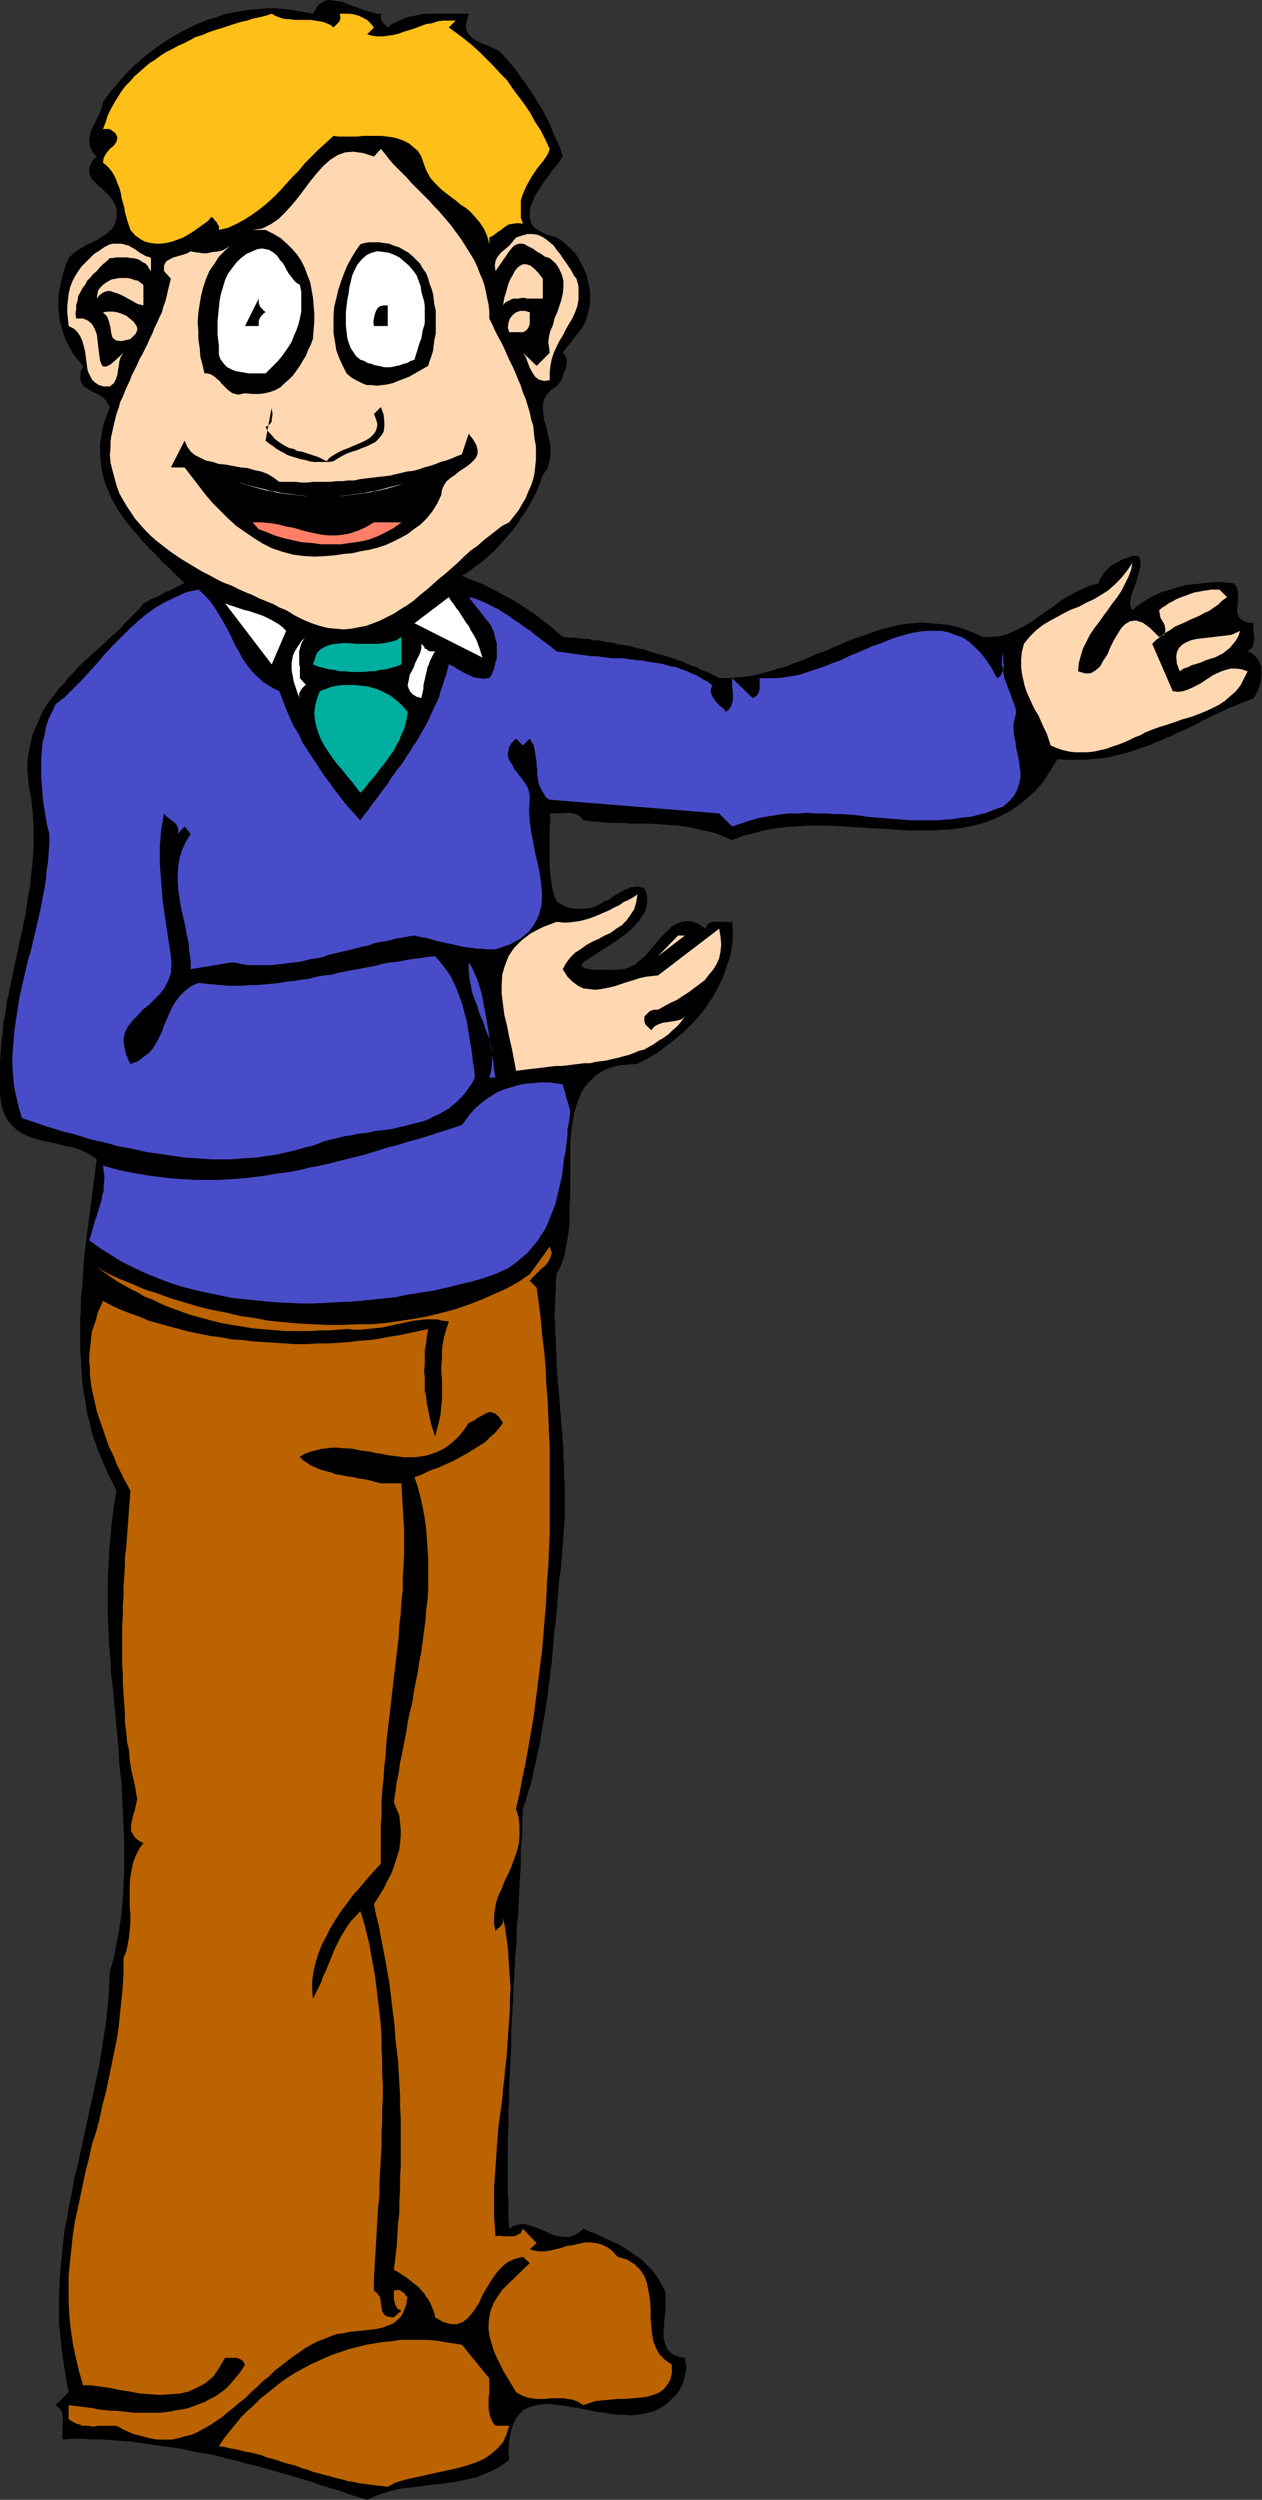 <?xml version="1.0" encoding="UTF-8" standalone="no"?>
<svg
   version="1.0"
   width="78.631mm"
   height="155.711mm"
   id="svg34"
   sodipodi:docname="Presenter 13.wmf"
   xmlns:inkscape="http://www.inkscape.org/namespaces/inkscape"
   xmlns:sodipodi="http://sodipodi.sourceforge.net/DTD/sodipodi-0.dtd"
   xmlns="http://www.w3.org/2000/svg"
   xmlns:svg="http://www.w3.org/2000/svg">
  <rect width="100%" height="100%" fill="#333333" stroke="none"/>
  <sodipodi:namedview
     id="namedview34"
     pagecolor="#ffffff"
     bordercolor="#000000"
     borderopacity="0.25"
     inkscape:showpageshadow="2"
     inkscape:pageopacity="0.0"
     inkscape:pagecheckerboard="0"
     inkscape:deskcolor="#d1d1d1"
     inkscape:document-units="mm" />
  <defs
     id="defs1">
    <pattern
       id="WMFhbasepattern"
       patternUnits="userSpaceOnUse"
       width="6"
       height="6"
       x="0"
       y="0" />
  </defs>
  <path
     style="fill:#000000;fill-opacity:1;fill-rule:evenodd;stroke:none"
     d="M 91.306,6.464 92.275,5.656 93.407,5.171 94.376,4.686 95.507,4.201 96.639,3.878 97.77,3.717 99.063,3.393 100.194,3.232 h 1.293 1.293 1.293 1.131 1.293 1.293 1.454 1.131 l -0.323,1.293 -0.323,1.131 v 0.97 l 0.162,0.646 0.485,0.808 0.485,0.485 0.646,0.646 0.646,0.323 0.808,0.485 0.808,0.323 0.97,0.323 0.808,0.323 0.808,0.485 0.808,0.323 0.646,0.485 0.646,0.646 1.131,1.293 1.131,1.293 1.131,1.454 0.97,1.454 1.131,1.454 0.97,1.454 0.97,1.454 0.808,1.454 0.97,1.454 0.808,1.616 0.808,1.454 0.646,1.616 0.646,1.616 0.808,1.616 0.646,1.616 0.485,1.616 -0.646,0.97 -0.808,1.131 -1.131,1.293 -0.808,1.293 -1.131,1.454 -0.97,1.454 -0.808,1.293 -0.646,1.454 -0.646,1.454 -0.162,1.293 v 1.293 l 0.323,1.293 0.808,1.131 1.293,0.808 1.616,0.808 2.262,0.646 1.293,0.808 0.97,0.808 0.97,0.97 1.131,1.131 0.808,1.131 0.646,1.293 0.646,1.293 0.646,1.454 0.323,1.454 0.323,1.454 0.162,1.454 v 1.616 l -0.162,1.454 -0.323,1.454 -0.485,1.616 -0.646,1.454 -4.848,6.302 0.646,0.646 0.323,0.97 v 0.97 l -0.323,1.293 -0.485,1.131 -0.323,1.131 -0.646,0.97 -0.646,0.808 -1.293,0.808 -0.97,1.131 -0.646,1.131 -0.323,1.131 v 1.293 l 0.162,1.293 0.162,1.293 0.485,1.454 0.323,1.454 0.323,1.454 0.323,1.454 v 1.454 1.293 l -0.323,1.454 -0.485,1.454 -0.97,1.293 -0.646,1.778 -0.646,1.778 -0.808,1.616 -0.97,1.778 -0.97,1.616 -1.131,1.616 -0.97,1.616 -1.293,1.616 -1.293,1.454 -1.293,1.454 -1.293,1.454 -1.454,1.293 -1.454,1.293 -1.616,1.131 -1.616,1.293 -1.616,0.97 1.616,0.646 1.616,0.646 1.616,0.646 1.616,0.808 1.616,0.808 1.454,0.808 1.454,0.808 1.616,0.808 1.454,0.97 1.454,0.97 1.454,0.97 1.454,1.131 1.293,0.97 1.454,1.131 1.293,1.131 1.293,1.131 1.293,0.162 h 1.293 l 1.131,0.162 1.293,0.162 h 1.131 l 1.293,0.323 h 1.131 l 1.293,0.323 1.131,0.162 1.131,0.162 1.131,0.323 1.293,0.162 1.131,0.162 1.131,0.323 1.131,0.323 1.293,0.162 1.131,0.485 1.131,0.323 1.131,0.323 1.131,0.323 1.131,0.323 1.131,0.323 1.131,0.485 1.131,0.323 0.97,0.485 1.131,0.485 1.131,0.323 0.97,0.646 1.131,0.323 1.131,0.485 0.97,0.485 1.131,0.646 h 2.101 l 1.939,-0.162 2.101,-0.162 1.939,-0.323 1.939,-0.485 1.939,-0.485 1.939,-0.646 1.939,-0.485 1.939,-0.808 1.778,-0.646 1.939,-0.808 1.778,-0.808 1.939,-0.646 1.778,-0.808 1.939,-0.808 1.778,-0.808 1.778,-0.646 1.939,-0.646 1.778,-0.646 1.939,-0.646 1.939,-0.485 1.778,-0.485 1.939,-0.323 1.939,-0.162 1.939,-0.162 1.939,0.162 2.101,0.162 1.939,0.162 2.101,0.485 2.101,0.646 2.101,0.808 2.101,0.97 h 1.939 l 1.939,-0.162 1.778,-0.485 1.616,-0.646 1.616,-0.808 1.778,-0.97 1.454,-0.97 1.616,-1.131 1.616,-1.131 1.616,-1.131 1.454,-1.131 1.616,-0.97 1.778,-0.97 1.616,-0.808 1.939,-0.808 1.939,-0.485 0.162,-0.646 0.323,-0.646 0.485,-0.646 0.323,-0.646 0.646,-0.646 0.485,-0.485 0.485,-0.485 0.646,-0.323 0.808,-0.485 0.646,-0.323 0.646,-0.323 0.808,-0.323 0.646,-0.162 0.808,-0.323 h 0.646 0.808 l 0.323,0.646 0.162,0.646 v 0.808 l -0.162,0.808 -0.162,0.808 -0.323,0.808 -0.162,0.97 -0.323,0.97 -0.323,0.808 -0.323,0.97 -0.323,0.808 -0.162,0.808 -0.162,0.808 v 0.808 l 0.162,0.646 0.323,0.646 1.131,-0.97 1.454,-0.97 1.293,-0.808 1.454,-0.808 1.454,-0.646 1.616,-0.485 1.616,-0.485 1.616,-0.485 1.616,-0.323 1.616,-0.162 1.454,-0.162 1.616,-0.162 1.616,-0.162 h 1.454 l 1.454,0.162 1.454,0.162 0.485,0.485 0.323,0.808 0.162,0.646 v 0.646 0.808 0.808 0.646 l -0.162,0.808 v 0.646 0.646 l 0.162,0.485 0.323,0.646 0.485,0.485 0.646,0.323 0.97,0.323 1.293,0.162 -0.162,0.808 0.162,0.97 v 0.97 l 0.162,0.808 -0.162,0.97 -0.162,0.808 -0.485,0.646 -0.808,0.646 0.808,0.323 0.646,0.485 0.646,0.646 0.485,0.646 0.323,0.808 0.323,0.646 v 0.808 l 0.162,0.808 -0.162,0.808 v 0.808 l -0.323,0.808 -0.162,0.808 -0.323,0.808 -0.323,0.646 -0.323,0.646 -0.323,0.485 -1.454,0.646 -1.454,0.485 -1.293,0.646 -1.454,0.485 -1.293,0.646 -1.454,0.646 -1.293,0.646 -1.293,0.646 -1.454,0.646 -1.293,0.808 -1.454,0.646 -1.293,0.646 -1.293,0.485 -1.454,0.808 -1.293,0.485 -1.454,0.646 -1.293,0.485 -1.454,0.646 -1.454,0.485 -1.293,0.485 -1.454,0.485 -1.616,0.485 -1.454,0.323 -1.454,0.323 -1.454,0.323 -1.616,0.162 -1.454,0.162 -1.616,0.162 h -1.616 -1.616 -1.616 l -1.778,-0.162 -1.616,2.585 -1.616,2.585 -1.778,2.101 -1.939,1.778 -1.939,1.616 -2.101,1.454 -2.101,1.131 -2.101,0.97 -2.262,0.808 -2.424,0.646 -2.424,0.485 -2.262,0.323 -2.586,0.162 -2.424,0.162 h -2.586 -2.586 l -2.747,-0.162 -2.586,-0.162 -2.586,-0.162 -2.747,-0.162 -2.747,-0.162 -2.586,-0.162 -2.747,-0.162 h -2.586 -2.747 l -2.586,0.162 -2.586,0.162 -2.586,0.323 -2.586,0.485 -2.424,0.646 -2.586,0.646 -2.424,0.97 -1.939,-0.808 -1.939,-0.808 -2.101,-0.485 -2.101,-0.485 -2.101,-0.485 -2.262,-0.323 -2.262,-0.162 -2.262,-0.162 -2.262,-0.162 h -2.262 -2.262 l -2.262,-0.162 h -2.262 l -2.262,-0.162 -2.262,-0.162 -2.262,-0.323 -0.646,-0.808 -0.808,-0.485 -0.97,-0.323 -0.97,-0.162 -1.131,0.162 h -1.131 -1.131 -1.131 l 0.162,0.97 v 0.97 l -0.162,1.293 v 1.293 1.293 1.293 1.454 1.454 1.454 1.454 l 0.162,1.293 0.162,1.454 0.162,1.454 0.323,1.293 0.323,1.131 0.485,1.131 0.646,0.485 0.646,0.323 0.485,0.323 0.808,0.323 0.646,0.162 0.808,0.162 h 0.808 0.646 0.808 0.808 l 0.808,-0.162 0.646,-0.162 0.808,-0.323 0.646,-0.323 0.646,-0.323 0.485,-0.485 0.646,-0.162 0.485,-0.162 0.646,-0.485 0.485,-0.323 0.485,-0.323 0.646,-0.323 0.485,-0.323 0.646,-0.323 0.485,-0.323 0.646,-0.162 0.485,-0.323 h 0.646 l 0.646,-0.162 h 0.646 l 0.808,0.162 0.646,0.162 0.485,1.131 0.162,1.131 v 1.131 l -0.162,1.131 -0.323,0.97 -0.646,0.97 -0.646,1.131 -0.808,0.808 -0.808,0.97 -0.97,0.808 -1.131,0.97 -1.131,0.808 -0.97,0.646 -1.131,0.808 -1.131,0.646 -0.97,0.646 -0.97,0.646 -0.97,0.646 -0.808,0.485 -0.646,0.485 -0.646,0.323 -0.323,0.485 -0.162,0.323 v 0.323 l 0.323,0.162 0.485,0.323 0.808,0.162 0.97,0.162 h 1.293 1.778 1.939 l 2.424,-0.162 1.293,-0.485 1.293,-0.646 1.131,-0.97 1.131,-0.97 1.131,-1.293 0.97,-1.131 0.97,-1.293 1.131,-1.131 1.131,-1.131 0.97,-0.97 1.131,-0.646 1.293,-0.485 1.293,-0.162 1.293,0.162 1.293,0.485 1.616,1.131 0.485,-0.97 0.808,-0.485 0.646,-0.162 h 0.97 0.808 0.97 l 0.97,0.162 0.646,-0.162 0.162,2.747 -0.162,2.747 -0.485,2.585 -0.808,2.424 -0.808,2.424 -1.131,2.424 -1.293,2.262 -1.454,2.262 -1.616,2.101 -1.778,1.939 -1.939,1.939 -2.101,1.778 -2.101,1.616 -2.101,1.616 -2.262,1.293 -2.424,1.293 -2.101,0.162 -2.101,0.162 -1.939,0.485 -1.616,0.646 -1.454,0.808 -1.131,0.97 -1.131,1.131 -0.97,1.131 -0.808,1.293 -0.646,1.616 -0.485,1.454 -0.485,1.616 -0.323,1.778 -0.323,1.778 -0.162,1.939 -0.162,1.939 v 1.939 2.101 1.939 2.101 2.101 1.939 l -0.162,2.101 v 2.101 1.939 l -0.162,1.939 -0.323,1.939 -0.323,1.778 -0.323,1.939 -0.485,1.616 -0.646,1.616 -0.808,1.454 -0.162,2.101 v 1.778 l -0.162,1.939 v 1.939 l -0.162,1.939 0.162,1.939 v 1.939 l 0.162,1.939 v 1.939 l 0.162,1.778 v 2.101 l 0.162,1.939 0.162,1.939 0.162,1.939 0.162,1.939 0.162,2.101 0.162,1.939 0.162,1.939 0.162,2.101 0.162,1.939 0.162,2.101 v 1.939 l 0.162,2.101 v 2.101 l 0.162,1.939 v 2.101 2.101 1.939 2.101 l -0.162,2.101 -0.162,2.101 -0.162,2.101 -0.162,2.101 -0.162,1.939 -0.162,1.939 -0.323,1.939 -0.162,1.939 -0.162,2.101 -0.162,1.939 -0.162,1.939 -0.162,2.101 -0.323,1.939 -0.162,1.939 -0.162,1.939 -0.162,1.939 -0.162,2.101 -0.323,1.939 -0.162,1.939 -0.323,1.939 -0.162,1.939 -0.323,1.939 -0.323,2.101 -0.323,1.778 -0.323,1.939 -0.323,1.939 -0.323,1.939 -0.485,1.939 -0.323,1.939 -0.485,1.778 -0.323,1.939 -0.485,1.778 -0.646,1.939 -0.485,1.778 -0.646,1.778 -0.162,3.07 v 3.232 l -0.323,3.07 v 3.232 l -0.162,3.07 -0.162,3.07 -0.162,3.07 -0.162,3.232 -0.323,3.07 v 3.07 l -0.323,3.232 -0.162,3.07 -0.162,3.07 -0.162,3.07 -0.162,3.232 -0.162,3.07 -0.162,3.07 v 3.232 l -0.162,3.07 -0.162,3.07 -0.162,3.07 v 3.07 l -0.162,3.07 v 3.07 l -0.162,3.07 v 3.07 3.07 3.07 3.07 l 0.162,2.909 v 3.07 l 0.162,2.909 0.97,-0.646 1.131,-0.323 0.97,-0.162 1.131,0.162 0.97,0.323 1.131,0.323 1.131,0.485 1.131,0.485 0.97,0.485 1.131,0.485 1.131,0.162 1.131,0.162 h 1.131 l 1.131,-0.323 1.131,-0.646 1.131,-0.97 1.454,0.646 1.293,0.485 1.454,0.646 1.293,0.646 1.454,0.646 1.454,0.646 1.293,0.808 1.293,0.808 1.293,0.97 1.293,0.808 1.131,1.131 0.97,0.97 1.131,1.293 0.808,1.131 0.808,1.454 0.808,1.454 0.162,0.97 v 1.131 1.131 1.293 l -0.162,1.293 -0.162,1.293 v 1.131 l -0.162,1.293 v 1.293 l 0.162,0.97 0.323,1.131 0.323,0.808 0.808,0.808 0.808,0.646 1.293,0.485 1.293,0.162 0.162,0.97 0.162,0.808 v 0.97 l -0.162,0.808 -0.162,0.646 -0.162,0.808 -0.162,0.646 -0.323,0.808 -0.323,0.646 -0.323,0.646 -0.485,0.646 -0.485,0.485 -0.646,0.646 -0.485,0.485 -0.646,0.646 -0.646,0.485 -1.293,0.808 -1.293,0.646 -1.293,0.323 -1.454,0.323 -1.293,0.162 -1.616,0.162 -1.454,-0.162 h -1.454 l -1.616,-0.162 -1.454,-0.323 -1.616,-0.162 -1.616,-0.323 -1.616,-0.323 -1.454,-0.323 -1.454,-0.162 -1.616,-0.323 -1.454,-0.162 -1.293,-0.162 -1.454,-0.162 -1.131,0.162 -1.293,0.162 -1.131,0.323 -0.97,0.323 -0.97,0.485 -0.808,0.808 -0.808,0.97 -0.646,1.131 -0.485,1.293 -0.323,1.454 -0.323,1.778 -0.162,2.101 0.162,2.262 -1.778,1.293 -1.939,1.131 -1.939,0.808 -1.939,0.808 -2.101,0.485 -2.101,0.485 -2.262,0.323 -2.262,0.323 -2.101,0.162 -2.262,0.323 -2.262,0.323 -2.101,0.162 -2.262,0.485 -2.101,0.646 -1.939,0.646 -2.101,0.97 -2.101,-0.646 -2.101,-0.646 -2.101,-0.808 -2.262,-0.646 -2.262,-0.646 -2.101,-0.808 -2.262,-0.646 -2.101,-0.646 -2.262,-0.646 -2.262,-0.646 -2.262,-0.646 -2.262,-0.646 -2.101,-0.485 -2.262,-0.646 -2.262,-0.485 -2.262,-0.646 -2.262,-0.485 -2.262,-0.323 -2.262,-0.485 -2.262,-0.485 -2.424,-0.323 -2.262,-0.323 -2.262,-0.323 -2.262,-0.323 -2.262,-0.323 -2.262,-0.162 -2.262,-0.162 -2.262,-0.162 h -2.262 l -2.262,-0.162 h -2.424 l -2.262,0.162 v -1.131 -1.131 -1.131 l 0.162,-0.97 -0.162,-1.131 -0.162,-0.97 -0.485,-0.808 -0.97,-0.808 3.07,-3.07 -0.646,-3.393 -0.485,-3.232 -0.485,-3.232 -0.323,-3.232 -0.323,-3.232 v -3.232 -3.07 l 0.162,-3.232 0.162,-3.07 0.323,-3.07 0.323,-3.07 0.323,-3.07 0.646,-3.07 0.485,-2.909 0.646,-3.07 0.485,-3.07 0.808,-2.909 0.646,-3.07 0.646,-2.909 0.646,-3.07 0.646,-2.909 0.646,-3.07 0.646,-2.909 0.646,-3.07 0.646,-3.07 0.485,-3.07 0.485,-3.07 0.485,-3.07 0.323,-3.07 0.323,-3.07 0.162,-3.232 0.162,-3.07 0.97,-3.393 0.646,-3.393 0.646,-3.393 0.485,-3.393 0.323,-3.393 0.162,-3.393 0.162,-3.555 v -3.393 -3.555 l -0.162,-3.555 -0.162,-3.555 -0.162,-3.393 -0.162,-3.555 -0.485,-3.555 -0.162,-3.555 -0.323,-3.555 -0.323,-3.555 -0.323,-3.555 -0.323,-3.555 -0.485,-3.717 -0.162,-3.555 -0.323,-3.555 -0.162,-3.717 -0.162,-3.555 v -3.555 -3.717 l 0.162,-3.555 0.162,-3.555 0.323,-3.717 0.323,-3.555 0.485,-3.717 0.646,-3.555 -1.131,-2.262 -1.131,-2.262 -0.97,-2.262 -0.97,-2.262 -0.808,-2.262 -0.808,-2.262 -0.485,-2.424 -0.646,-2.262 -0.323,-2.424 -0.485,-2.424 -0.323,-2.424 -0.162,-2.424 -0.162,-2.585 -0.162,-2.424 v -2.585 -2.424 -2.585 l 0.162,-2.424 v -2.585 l 0.323,-2.424 0.162,-2.585 0.162,-2.585 0.162,-2.424 0.323,-2.585 0.323,-2.585 0.323,-2.424 0.323,-2.585 0.323,-2.424 0.323,-2.424 0.323,-2.585 0.323,-2.424 0.323,-2.424 -1.293,-0.97 -1.616,-0.808 -1.454,-0.646 -1.616,-0.485 -1.778,-0.323 -1.616,-0.485 -1.778,-0.323 -1.616,-0.323 -1.616,-0.485 -1.616,-0.485 -1.293,-0.646 -1.454,-0.808 L 2.909,265.009 1.778,263.717 0.97,262.101 0.323,260.162 0,257.576 v -2.585 -2.424 -2.424 l 0.162,-2.424 0.162,-2.424 0.323,-2.424 0.162,-2.262 0.485,-2.262 0.323,-2.424 0.485,-2.262 0.485,-2.262 0.485,-2.424 0.485,-2.262 0.485,-2.262 0.485,-2.262 0.485,-2.262 0.485,-2.262 0.485,-2.262 0.323,-2.262 0.323,-2.262 0.485,-2.262 0.162,-2.262 0.323,-2.424 0.162,-2.262 0.162,-2.262 v -2.424 -2.262 l -0.162,-2.424 -0.162,-2.262 -0.323,-2.424 -0.485,-2.424 -0.162,-1.939 -0.162,-1.939 v -1.778 l 0.162,-1.616 0.323,-1.616 0.323,-1.616 0.323,-1.616 0.646,-1.454 0.646,-1.454 0.646,-1.454 0.646,-1.454 0.808,-1.293 0.97,-1.293 0.97,-1.293 0.97,-1.293 1.131,-1.131 0.97,-1.293 1.131,-1.131 1.131,-1.293 1.131,-1.131 1.293,-1.131 1.131,-1.131 1.293,-1.131 1.293,-1.131 1.131,-1.131 1.293,-1.131 1.293,-1.131 1.131,-1.293 1.131,-1.131 1.293,-1.293 1.131,-1.131 0.97,-1.293 0.646,-0.323 0.646,-0.323 0.485,-0.323 0.646,-0.323 0.646,-0.162 0.646,-0.323 0.485,-0.323 0.646,-0.323 0.485,-0.323 0.646,-0.162 0.646,-0.323 0.646,-0.323 0.485,-0.323 0.808,-0.323 0.485,-0.323 0.646,-0.162 -0.97,-0.97 -1.131,-1.131 -0.97,-0.97 -0.97,-0.97 -1.131,-0.97 -0.97,-1.131 -1.131,-1.131 -0.97,-0.97 -1.131,-1.131 -0.97,-1.131 -0.97,-1.131 -0.97,-1.131 -0.97,-1.131 -0.97,-1.293 -0.808,-1.131 -0.808,-1.293 -0.646,-1.131 -0.808,-1.454 -0.485,-1.293 -0.646,-1.293 -0.485,-1.454 -0.323,-1.293 -0.323,-1.454 -0.162,-1.616 -0.162,-1.454 v -1.454 -1.616 l 0.323,-1.616 0.162,-1.616 0.485,-1.616 0.646,-1.778 0.646,-1.778 -0.485,-0.808 -0.485,-0.808 -0.485,-0.485 -0.646,-0.485 -0.808,-0.485 -0.646,-0.323 -0.646,-0.323 -0.646,-0.323 -0.646,-0.485 -0.646,-0.323 -0.323,-0.485 -0.323,-0.646 -0.162,-0.646 v -0.808 l 0.162,-1.131 0.485,-1.131 -1.131,-1.293 -1.131,-1.454 -0.808,-1.454 -0.808,-1.616 -0.646,-1.454 -0.485,-1.616 -0.485,-1.778 -0.162,-1.616 -0.162,-1.616 v -1.778 l 0.162,-1.616 0.323,-1.616 0.323,-1.616 0.485,-1.778 0.485,-1.454 0.646,-1.616 0.808,-0.808 0.808,-0.646 0.97,-0.646 0.808,-0.485 0.97,-0.646 0.97,-0.323 0.97,-0.485 0.97,-0.646 0.808,-0.485 0.808,-0.485 0.646,-0.646 0.808,-0.646 0.485,-0.97 0.323,-0.808 0.162,-1.131 V 49.608 L 27.311,48.639 26.826,47.669 26.341,46.861 25.695,46.053 24.887,45.246 24.24,44.599 23.432,43.953 22.786,43.306 22.14,42.66 21.493,42.014 21.17,41.206 21.008,40.559 v -0.808 l 0.323,-0.97 0.485,-0.97 0.97,-0.97 -0.808,-0.808 -0.485,-0.808 -0.323,-0.97 -0.162,-0.808 v -0.646 l 0.162,-0.808 0.162,-0.808 0.323,-0.808 0.323,-0.808 0.485,-0.808 0.323,-0.808 0.485,-0.808 0.323,-0.808 0.323,-0.808 0.162,-0.646 0.162,-0.808 1.131,-1.616 1.131,-1.454 1.131,-1.293 1.131,-1.293 1.293,-1.454 1.293,-1.293 1.293,-1.131 1.454,-1.293 1.293,-0.97 1.454,-1.131 L 38.3,10.18 39.754,9.211 41.37,8.241 42.825,7.433 44.441,6.625 46.057,5.817 47.673,5.171 49.289,4.525 51.067,4.04 52.683,3.393 54.299,3.07 56.076,2.747 57.692,2.424 59.47,2.262 61.248,2.101 63.025,1.939 h 1.778 l 1.778,0.162 1.778,0.162 1.778,0.323 1.778,0.323 1.778,0.323 L 74.337,2.101 74.984,1.131 75.792,0.646 76.6,0.162 77.569,0 l 1.131,0.162 0.97,0.162 1.131,0.162 1.131,0.485 1.131,0.485 1.131,0.323 1.131,0.485 1.131,0.323 1.131,0.323 1.131,0.323 h 0.97 v 0.646 0.485 l 0.162,0.485 0.162,0.323 0.323,0.323 0.323,0.323 0.323,0.323 z"
     id="path1" />
  <path
     style="fill:#ffbf19;fill-opacity:1;fill-rule:evenodd;stroke:none"
     d="M 78.539,6.464 78.862,6.14 79.186,5.817 79.509,5.494 79.832,5.171 79.994,4.848 80.155,4.363 V 3.878 L 79.994,3.232 h 1.293 1.131 l 0.97,0.162 1.131,0.323 0.97,0.485 0.97,0.485 0.808,0.808 0.808,0.97 -1.616,1.616 1.131,0.323 1.293,0.162 h 1.293 l 1.131,-0.162 1.293,-0.162 1.293,-0.323 1.293,-0.485 1.131,-0.323 1.454,-0.485 1.293,-0.485 1.293,-0.485 1.293,-0.162 1.454,-0.485 1.293,-0.162 h 1.454 1.454 l -1.616,1.616 1.778,1.293 1.939,1.454 1.778,1.454 1.778,1.616 1.616,1.616 1.616,1.616 1.616,1.778 1.616,1.616 1.293,1.939 1.454,1.939 1.454,1.939 1.293,1.939 1.131,2.101 1.293,1.939 1.131,2.262 0.97,2.101 -0.323,0.97 -0.485,0.808 -0.646,0.97 -0.646,0.808 -0.808,0.97 -0.646,0.97 -0.646,0.97 -0.646,1.131 -0.646,1.131 -0.485,1.131 -0.485,1.131 -0.323,1.131 v 1.454 1.293 1.293 l 0.485,1.454 -1.293,-0.162 -1.131,0.162 -0.97,0.162 -0.97,0.646 -0.808,0.646 -0.97,0.646 -0.808,0.646 -0.97,0.485 v 1.616 l -0.485,-1.939 -0.808,-1.778 -0.97,-1.454 -0.97,-1.131 -1.131,-1.293 -1.131,-0.97 -1.293,-0.808 -1.131,-0.97 -1.293,-0.97 -1.293,-0.97 -1.131,-0.97 -1.131,-1.131 -1.131,-1.293 -0.808,-1.454 -0.646,-1.616 -0.646,-1.939 -0.808,-1.293 -1.131,-0.97 -0.97,-0.808 -1.293,-0.646 -1.293,-0.485 -1.293,-0.323 -1.293,-0.162 -1.293,-0.162 h -1.454 -1.454 -1.454 l -1.293,0.162 h -1.454 -1.454 -1.454 l -1.293,-0.162 -1.778,1.616 -1.778,1.616 -1.616,1.616 -1.616,1.616 -1.454,1.778 -1.616,1.616 -1.454,1.616 -1.454,1.616 -1.454,1.454 -1.616,1.454 -1.616,1.293 -1.778,1.293 -1.778,1.131 -1.778,0.97 -2.101,0.97 -2.101,0.485 v -0.485 -0.485 l -0.323,-0.323 -0.162,-0.485 -0.323,-0.323 -0.323,-0.323 -0.162,-0.323 -0.485,-0.323 -0.808,0.97 -1.131,0.808 -1.131,0.808 -1.131,0.808 -1.293,0.808 -1.131,0.646 -1.293,0.485 -1.293,0.485 -1.454,0.323 -1.293,0.162 h -1.131 l -1.293,-0.162 -1.293,-0.323 -1.131,-0.646 -1.131,-0.808 -1.131,-1.293 -0.323,-0.97 -0.323,-0.97 -0.323,-1.131 -0.323,-1.131 -0.162,-1.131 -0.323,-1.131 -0.323,-1.131 -0.162,-1.131 -0.323,-1.131 -0.485,-1.131 -0.323,-0.97 -0.485,-0.97 -0.485,-0.808 -0.646,-0.808 -0.646,-0.646 -0.808,-0.646 0.162,-1.131 0.646,-1.131 0.808,-0.97 0.97,-0.808 0.646,-0.97 0.162,-0.97 -0.485,-0.97 -1.293,-0.97 h -1.616 l 0.646,-1.616 0.485,-1.616 0.808,-1.616 0.808,-1.454 0.808,-1.293 0.808,-1.293 0.97,-1.293 1.131,-1.131 0.97,-1.131 1.131,-0.97 1.293,-1.131 1.131,-0.97 1.293,-0.808 1.293,-0.97 1.293,-0.808 1.293,-0.646 1.454,-0.808 1.454,-0.646 1.293,-0.646 1.454,-0.808 1.616,-0.485 1.454,-0.646 1.454,-0.485 1.616,-0.485 1.454,-0.485 1.454,-0.485 1.616,-0.485 1.454,-0.323 1.454,-0.485 1.616,-0.323 1.293,-0.323 1.454,-0.485 0.808,0.485 0.808,0.323 0.97,0.323 0.97,0.162 h 0.808 l 0.97,0.162 h 0.97 0.97 0.97 0.97 l 0.97,0.162 0.97,0.162 0.97,0.162 0.808,0.323 0.808,0.323 z"
     id="path2" />
  <path
     style="fill:#ffd8b2;fill-opacity:1;fill-rule:evenodd;stroke:none"
     d="m 89.69,35.065 0.97,1.131 0.97,1.293 0.97,1.131 1.131,1.131 0.97,0.97 1.131,1.131 0.97,1.131 1.131,1.131 1.131,1.131 0.97,0.97 1.131,1.131 0.97,1.131 1.131,1.131 0.97,1.131 0.97,1.131 0.97,1.131 0.808,1.131 0.97,1.293 0.808,1.131 0.808,1.293 0.808,1.293 0.808,1.293 0.646,1.131 0.646,1.454 0.485,1.293 0.646,1.454 0.485,1.454 0.323,1.454 0.323,1.616 0.323,1.454 0.162,1.616 v 1.616 l 0.646,1.293 0.646,1.454 0.646,1.293 0.808,1.454 0.646,1.293 0.646,1.454 0.646,1.454 0.808,1.616 0.646,1.454 0.646,1.616 0.646,1.454 0.485,1.616 0.646,1.454 0.485,1.616 0.485,1.616 0.323,1.616 0.485,1.454 0.162,1.616 0.162,1.616 0.323,1.616 v 1.616 1.616 l -0.162,1.454 -0.162,1.616 -0.323,1.454 -0.485,1.454 -0.646,1.454 -0.646,1.616 -0.808,1.293 -0.808,1.454 -1.131,1.454 -1.131,1.454 -1.616,0.808 -1.454,1.131 -1.454,1.131 -1.454,1.131 -1.454,1.293 -1.616,1.131 -1.454,1.293 -1.454,1.454 -1.454,1.293 -1.454,1.293 -1.616,1.293 -1.454,1.293 -1.454,1.293 -1.616,1.293 -1.454,1.293 -1.616,1.131 -1.616,0.97 -1.454,0.97 -1.616,0.808 -1.616,0.808 -1.616,0.646 -1.778,0.646 -1.778,0.323 -1.616,0.323 -1.778,0.162 -1.939,-0.162 -1.778,-0.162 -1.939,-0.485 -1.939,-0.646 -1.939,-0.808 -1.939,-0.97 -2.101,-1.293 -1.616,-0.646 -1.454,-0.808 -1.616,-0.646 -1.616,-0.646 -1.616,-0.808 -1.616,-0.646 -1.778,-0.808 -1.616,-0.808 -1.778,-0.646 -1.616,-0.808 -1.778,-0.97 -1.616,-0.808 -1.616,-0.97 -1.616,-0.97 -1.616,-0.97 -1.454,-0.97 -1.616,-1.131 -1.454,-1.131 -1.454,-1.131 -1.293,-1.131 -1.293,-1.293 -1.293,-1.454 -1.131,-1.293 -0.97,-1.454 -0.97,-1.454 -0.97,-1.616 -0.808,-1.454 -0.646,-1.778 -0.485,-1.778 -0.485,-1.778 -0.485,-1.939 -0.162,-1.939 0.162,-1.454 v -1.454 l 0.162,-1.293 0.323,-1.454 0.323,-1.454 0.323,-1.293 0.323,-1.293 0.485,-1.293 0.323,-1.293 0.646,-1.293 0.485,-1.293 0.485,-1.131 0.646,-1.293 0.485,-1.293 0.646,-1.293 0.646,-1.293 0.485,-1.131 0.646,-1.131 0.646,-1.293 0.646,-1.293 0.485,-1.131 0.646,-1.293 0.485,-1.293 0.646,-1.293 0.485,-1.131 0.646,-1.293 0.323,-1.293 0.485,-1.293 0.323,-1.293 0.323,-1.454 0.323,-1.293 0.323,-1.293 -1.616,-1.778 v -1.293 l 0.485,-0.97 0.808,-0.485 0.97,-0.485 1.131,-0.323 1.131,-0.323 0.97,-0.323 0.808,-0.485 0.323,0.162 h 0.485 l 0.485,0.162 h 0.646 l 0.646,0.162 h 0.646 0.646 l 0.646,-0.162 0.808,-0.162 h 0.646 l 0.646,-0.162 0.808,-0.162 0.646,-0.323 0.485,-0.323 0.646,-0.323 0.485,-0.485 -1.616,1.454 -1.454,1.454 -1.131,1.778 -1.131,1.616 -0.808,1.939 -0.646,1.939 -0.485,1.939 -0.323,1.939 -0.323,2.101 -0.162,2.101 0.162,2.101 v 1.939 l 0.323,2.101 0.162,2.101 0.485,1.778 0.485,2.101 h 0.646 l 0.646,0.162 0.646,0.323 0.646,0.485 0.323,0.323 0.646,0.485 0.485,0.646 0.485,0.485 0.485,0.485 0.485,0.485 0.646,0.485 0.485,0.323 0.646,0.162 0.646,0.162 0.808,-0.162 0.808,-0.162 1.778,0.162 h 1.454 l 1.454,-0.162 1.293,-0.323 1.293,-0.485 1.131,-0.646 0.97,-0.97 0.97,-0.808 0.97,-0.97 0.808,-1.131 0.808,-1.131 0.646,-1.131 0.808,-1.293 0.485,-1.293 0.646,-1.293 0.485,-1.293 0.162,-2.101 0.162,-1.939 V 73.847 L 73.853,71.908 73.691,69.969 73.368,68.191 73.045,66.414 72.398,64.798 71.752,63.021 70.944,61.405 69.974,59.95 68.843,58.658 67.55,57.365 66.096,56.072 64.48,55.103 62.54,54.133 h -3.07 l 2.262,-0.323 1.939,-0.97 1.939,-1.293 1.616,-1.616 1.616,-1.778 1.454,-1.778 1.454,-1.939 1.454,-1.939 1.454,-1.778 1.454,-1.616 1.616,-1.454 1.778,-1.131 1.778,-0.646 1.939,-0.162 2.262,0.323 2.586,0.808 z"
     id="path3" />
  <path
     style="fill:#000000;fill-opacity:1;fill-rule:evenodd;stroke:none"
     d="m 100.84,65.606 0.323,1.131 0.485,1.293 0.323,1.131 0.162,1.293 0.162,1.293 0.323,1.293 v 1.454 1.293 1.454 1.293 l -0.323,1.454 -0.162,1.293 -0.162,1.293 -0.323,1.131 -0.485,1.293 -0.323,1.131 -1.131,0.646 -1.131,0.646 -1.131,0.646 -1.131,0.646 -1.293,0.485 -1.293,0.485 -1.131,0.485 -1.293,0.323 -1.293,0.162 -1.293,0.162 -1.131,-0.162 H 86.296 L 85.165,90.168 83.872,89.521 82.741,88.875 81.61,87.906 80.64,85.966 79.832,84.189 79.186,82.411 78.862,80.311 78.539,78.372 v -2.101 -1.939 l 0.162,-2.101 0.485,-1.939 0.485,-2.101 0.646,-1.939 0.646,-1.778 0.808,-1.939 0.97,-1.778 0.97,-1.616 1.131,-1.616 0.97,-0.323 1.131,-0.162 h 1.131 1.131 l 1.131,0.162 1.293,0.162 1.131,0.485 1.131,0.323 1.131,0.646 1.131,0.646 0.97,0.808 0.97,0.97 0.808,0.808 0.646,1.131 0.808,1.131 z"
     id="path4" />
  <path
     style="fill:#ffd8b2;fill-opacity:1;fill-rule:evenodd;stroke:none"
     d="m 135.747,65.606 0.485,1.778 v 1.616 1.616 l -0.323,1.616 -0.485,1.293 -0.646,1.454 -0.808,1.293 -0.808,1.454 -0.646,1.293 -0.808,1.293 -0.646,1.293 -0.646,1.454 -0.485,1.454 -0.323,1.616 -0.162,1.616 v 1.778 l -1.293,0.162 -1.293,-0.323 -0.808,-0.646 -0.646,-0.97 -0.646,-1.131 -0.485,-1.293 -0.485,-1.293 -0.646,-0.97 3.232,3.07 3.07,-3.07 -0.162,-1.293 -0.162,-1.293 0.162,-1.293 0.323,-1.293 0.646,-1.454 0.323,-1.454 0.646,-1.454 0.485,-1.454 0.485,-1.454 0.323,-1.454 0.162,-1.454 v -1.616 l -0.323,-1.293 -0.646,-1.454 -0.808,-1.293 -1.454,-1.293 -0.485,-0.162 -0.646,-0.162 -0.646,-0.485 -0.485,-0.323 -0.646,-0.323 -0.646,-0.485 -0.485,-0.323 -0.646,-0.323 -0.646,-0.323 -0.485,-0.323 -0.646,-0.162 h -0.646 l -0.646,0.162 -0.646,0.323 -0.485,0.485 -0.646,0.808 -3.232,4.686 -0.162,-1.293 0.162,-1.131 0.485,-0.97 0.808,-0.97 0.97,-0.808 0.97,-0.808 0.808,-0.97 0.808,-0.97 1.454,-0.485 1.293,-0.323 h 1.131 l 1.131,0.162 1.131,0.485 0.97,0.646 0.808,0.646 0.97,0.808 0.646,0.97 0.808,0.97 0.646,0.97 0.808,1.131 0.646,0.97 0.646,0.97 0.485,0.97 z"
     id="path5" />
  <path
     style="fill:#ffd8b2;fill-opacity:1;fill-rule:evenodd;stroke:none"
     d="m 35.553,60.758 v 3.07 L 35.068,63.182 34.745,62.536 34.26,62.051 33.613,61.728 33.129,61.405 32.644,61.081 31.997,60.92 31.351,60.758 H 30.705 L 30.058,60.597 H 29.412 28.604 27.957 27.311 L 26.503,60.758 h -0.646 l -0.808,0.808 -0.808,0.646 -0.808,0.808 -0.646,0.808 -0.808,0.646 -0.646,0.808 -0.808,0.808 -0.485,0.97 -0.646,0.808 -0.485,0.97 -0.485,0.808 -0.162,1.131 -0.323,0.97 v 0.97 l -0.162,1.131 0.162,1.131 h 1.616 l 1.131,0.485 0.97,0.808 0.646,1.131 0.485,1.293 0.162,1.293 0.162,1.454 0.162,1.293 0.162,1.293 0.162,0.97 0.323,0.808 0.323,0.485 h 0.808 l 0.97,-0.485 1.293,-1.131 1.778,-1.616 -0.646,0.97 -0.323,0.97 -0.162,1.131 -0.162,0.97 -0.162,1.131 -0.323,0.97 -0.485,0.97 -0.97,0.808 h -1.454 l -1.131,-0.323 -0.97,-0.646 -0.646,-0.646 -0.485,-0.97 -0.485,-0.97 -0.162,-0.97 -0.162,-1.293 -0.162,-1.131 -0.162,-1.293 -0.323,-1.293 -0.323,-1.131 -0.485,-1.131 -0.646,-0.97 -0.808,-0.808 -1.293,-0.646 -0.162,-1.616 -0.162,-1.616 v -1.454 l 0.162,-1.454 0.162,-1.454 0.323,-1.454 0.485,-1.293 0.646,-1.293 0.808,-1.293 0.808,-1.131 0.97,-0.97 0.97,-0.97 0.97,-0.97 1.293,-0.808 1.131,-0.808 1.293,-0.646 0.808,-0.162 h 0.646 0.646 0.646 l 0.646,0.162 0.485,0.162 0.646,0.162 0.485,0.323 0.646,0.323 0.485,0.323 0.646,0.485 0.485,0.323 0.646,0.323 0.485,0.323 0.646,0.162 z"
     id="path6" />
  <path
     style="fill:#ffffff;fill-opacity:1;fill-rule:evenodd;stroke:none"
     d="m 70.621,67.06 0.323,1.616 v 1.616 1.616 1.454 l -0.323,1.616 -0.323,1.293 -0.485,1.454 -0.646,1.454 -0.485,1.293 -0.808,1.293 -0.808,1.131 -0.808,1.131 -0.808,0.97 -0.97,0.97 -0.97,0.97 -0.97,0.97 H 61.571 60.601 59.632 58.662 L 57.692,87.744 56.723,87.582 55.753,87.421 54.783,87.098 54.137,86.774 53.491,86.451 52.844,85.805 52.359,85.159 51.875,84.512 51.551,83.543 v -0.97 -1.131 l -0.162,-1.293 -0.162,-1.454 v -1.454 -1.616 l 0.162,-1.616 0.162,-1.616 0.162,-1.616 0.323,-1.616 0.485,-1.616 0.485,-1.616 0.646,-1.454 0.97,-1.293 0.97,-1.293 1.131,-1.131 1.293,-0.97 1.454,-0.646 1.131,-0.485 1.131,-0.162 0.808,0.162 0.808,0.162 0.808,0.485 0.646,0.485 0.646,0.646 0.485,0.808 0.646,0.646 0.485,0.808 0.485,0.97 0.485,0.808 0.646,0.808 0.485,0.646 0.646,0.646 z"
     id="path7" />
  <path
     style="fill:#ffffff;fill-opacity:1;fill-rule:evenodd;stroke:none"
     d="m 99.224,68.676 0.323,1.131 0.323,1.131 0.162,1.131 v 0.97 0.97 0.97 0.97 l -0.162,0.808 -0.323,0.97 -0.162,0.97 -0.162,0.97 -0.323,0.808 -0.323,0.97 -0.323,1.131 -0.323,0.97 -0.323,1.131 -0.97,0.323 -0.808,0.485 -0.808,0.162 -0.808,0.323 -0.808,0.162 -0.646,0.162 -0.808,0.162 H 91.306 90.498 L 89.851,86.29 89.043,86.128 88.235,85.966 87.427,85.643 86.619,85.482 85.811,84.997 84.842,84.674 83.872,83.866 83.226,82.896 82.579,81.927 82.094,80.634 81.771,79.503 81.61,78.049 81.448,76.594 v -1.454 -1.616 l 0.162,-1.454 0.162,-1.454 0.323,-1.454 0.162,-1.454 0.323,-1.293 0.323,-1.454 0.485,-1.131 0.808,-1.616 1.131,-1.293 1.131,-0.97 1.131,-0.485 1.293,-0.323 1.293,0.162 1.293,0.162 1.293,0.485 1.293,0.646 1.131,0.97 1.131,0.97 0.97,1.131 0.808,1.131 0.485,1.293 0.485,1.293 z"
     id="path8" />
  <path
     style="fill:#ffd8b2;fill-opacity:1;fill-rule:evenodd;stroke:none"
     d="m 127.828,65.606 v 4.686 h -0.646 -0.485 -0.646 -0.646 -0.646 -0.646 l -0.646,-0.162 h -0.646 l -0.646,0.162 h -0.485 -0.646 l -0.646,0.162 -0.485,0.323 -0.485,0.162 -0.646,0.485 -0.323,0.485 0.162,-0.97 0.162,-0.97 0.323,-0.97 0.323,-1.131 0.323,-1.131 0.485,-1.131 0.485,-0.808 0.485,-0.97 0.646,-0.808 0.646,-0.485 0.646,-0.323 h 0.808 l 0.97,0.323 0.808,0.646 0.97,0.97 z"
     id="path9" />
  <path
     style="fill:#ffd8b2;fill-opacity:1;fill-rule:evenodd;stroke:none"
     d="m 33.775,67.06 v 4.848 L 33.129,71.746 32.482,71.585 31.836,71.262 31.028,70.777 30.381,70.454 29.573,69.969 28.927,69.646 28.281,69.323 27.473,68.999 26.826,68.838 26.018,68.515 h -0.646 l -0.646,0.162 -0.646,0.323 -0.646,0.485 -0.646,0.808 0.162,-1.131 0.162,-0.808 0.485,-0.646 0.646,-0.646 0.646,-0.485 0.808,-0.485 0.646,-0.323 0.97,-0.162 0.808,-0.162 h 0.97 0.808 l 0.97,0.162 0.808,0.323 0.808,0.162 0.646,0.485 z"
     id="path10" />
  <path
     style="fill:#000000;fill-opacity:1;fill-rule:evenodd;stroke:none"
     d="m 62.54,73.524 -0.323,0.162 -0.323,0.323 -0.323,0.323 -0.323,0.485 -0.162,0.323 -0.162,0.485 v 0.485 0.646 H 57.692 l 3.232,-6.464 v 0.485 0.485 l 0.162,0.485 0.162,0.485 0.323,0.323 0.323,0.323 0.323,0.323 z"
     id="path11" />
  <path
     style="fill:#000000;fill-opacity:1;fill-rule:evenodd;stroke:none"
     d="m 91.306,76.756 h -3.232 l -0.162,-0.97 0.162,-0.97 0.162,-0.808 0.323,-0.808 0.323,-0.646 0.646,-0.485 0.808,-0.162 h 0.97 z"
     id="path12" />
  <path
     style="fill:#ffd8b2;fill-opacity:1;fill-rule:evenodd;stroke:none"
     d="m 32.159,76.756 0.162,0.485 v 0.485 l -0.162,0.323 -0.162,0.485 -0.323,0.323 -0.323,0.323 -0.323,0.323 -0.323,0.323 -2.101,0.485 -1.293,-0.162 -0.808,-0.646 -0.323,-1.131 -0.162,-1.293 -0.323,-1.293 -0.485,-1.293 -0.97,-0.97 1.131,-0.162 h 1.293 l 0.97,0.162 0.97,0.323 1.131,0.485 0.808,0.646 0.97,0.808 z"
     id="path13" />
  <path
     style="fill:#ffd8b2;fill-opacity:1;fill-rule:evenodd;stroke:none"
     d="m 124.758,73.524 v 0.646 0.646 0.646 0.646 l -0.162,0.646 -0.323,0.646 -0.485,0.485 -0.646,0.323 h -3.232 l -0.323,-1.131 0.162,-1.131 0.323,-0.97 0.646,-0.808 0.808,-0.646 0.97,-0.323 h 1.131 z"
     id="path14" />
  <path
     style="fill:#000000;fill-opacity:1;fill-rule:evenodd;stroke:none"
     d="m 62.54,100.51 0.646,1.131 0.808,0.808 0.646,0.808 0.808,0.646 0.97,0.646 0.808,0.485 0.97,0.485 0.97,0.162 0.808,0.485 1.131,0.162 0.97,0.323 0.97,0.323 0.97,0.323 0.97,0.323 0.97,0.485 0.97,0.485 0.646,-0.808 0.97,-0.646 1.131,-0.646 0.97,-0.485 1.293,-0.485 1.131,-0.485 1.131,-0.485 1.131,-0.485 0.97,-0.485 0.97,-0.646 0.646,-0.646 0.485,-0.646 0.323,-0.808 0.162,-0.97 -0.323,-1.131 -0.485,-1.293 1.616,-1.616 0.646,1.778 0.162,1.616 v 1.293 l -0.162,1.131 -0.485,0.808 -0.646,0.808 -0.808,0.808 -0.97,0.485 -0.97,0.485 -1.293,0.485 -1.131,0.485 -1.131,0.323 -1.293,0.485 -0.97,0.485 -1.131,0.646 -0.97,0.646 -1.131,0.162 h -1.293 -1.131 -1.131 l -0.97,-0.162 -1.131,-0.323 -0.97,-0.162 -0.97,-0.323 -1.131,-0.323 -0.97,-0.323 -0.808,-0.485 -0.97,-0.485 -0.808,-0.485 -0.808,-0.646 -0.97,-0.646 -0.808,-0.646 1.454,-7.918 v 0.646 l 0.162,0.646 v 0.646 l -0.162,0.808 v 0.646 l -0.323,0.485 -0.485,0.485 z"
     id="path15" />
  <path
     style="fill:#000000;fill-opacity:1;fill-rule:evenodd;stroke:none"
     d="m 103.911,116.507 -0.97,2.101 -1.131,1.778 -1.293,1.616 -1.454,1.454 -1.616,1.131 -1.454,1.131 -1.778,0.97 -1.616,0.808 -1.778,0.808 -1.939,0.646 -1.939,0.485 -1.939,0.323 -2.101,0.485 -1.939,0.162 -2.101,0.323 -1.939,0.162 -2.747,0.162 -2.747,-0.162 -2.424,-0.323 -2.424,-0.646 -2.424,-0.808 -2.262,-1.131 -2.101,-1.293 -2.101,-1.454 -2.101,-1.454 -1.939,-1.778 -1.778,-1.778 -1.939,-1.939 -1.616,-1.939 -1.616,-2.101 -1.616,-2.101 -1.616,-2.101 h -3.232 l 3.232,-6.302 0.646,1.454 0.808,1.131 0.97,0.808 1.293,0.646 1.293,0.646 1.616,0.323 1.454,0.485 1.778,0.162 1.616,0.323 1.778,0.323 1.616,0.162 1.616,0.485 1.616,0.323 1.616,0.646 1.293,0.808 1.293,0.97 h 1.131 1.454 1.293 l 1.293,0.162 h 1.454 l 1.293,-0.162 h 1.293 1.454 1.293 l 1.454,-0.162 h 1.454 l 1.293,-0.162 h 1.454 l 1.454,-0.323 1.293,-0.162 1.454,-0.162 1.293,-0.162 1.454,-0.162 1.454,-0.162 1.293,-0.323 1.454,-0.323 1.293,-0.323 1.454,-0.162 1.293,-0.323 1.293,-0.485 1.293,-0.323 1.454,-0.485 1.131,-0.485 1.293,-0.323 1.293,-0.485 1.131,-0.485 1.293,-0.485 1.616,-4.848 1.131,1.454 0.646,1.131 0.323,1.131 v 0.97 l -0.323,0.808 -0.485,0.646 -0.808,0.808 -0.808,0.646 -0.97,0.646 -0.97,0.646 -0.97,0.808 -0.97,0.646 -0.97,0.808 -0.646,0.97 -0.485,1.131 z"
     id="path16" />
  <path
     style="fill:#ffffff;fill-opacity:1;fill-rule:evenodd;stroke:none"
     d="m 95.992,113.437 -1.131,0.485 -1.293,0.323 -1.293,0.323 -1.293,0.323 -1.131,0.323 -1.293,0.323 -1.131,0.162 -1.293,0.323 -1.293,0.162 -1.293,0.162 -1.131,0.162 -1.293,0.162 -1.293,0.162 H 78.701 77.408 76.115 74.822 73.529 72.398 l -1.293,-0.162 -1.293,-0.162 -1.131,-0.162 -1.293,-0.162 -1.293,-0.162 -1.293,-0.323 -1.293,-0.162 -1.131,-0.323 -1.293,-0.323 -1.293,-0.323 -1.293,-0.323 -1.131,-0.323 -1.293,-0.485 1.131,0.485 1.131,0.323 1.131,0.323 1.131,0.323 1.131,0.323 1.293,0.323 1.293,0.162 1.131,0.323 1.293,0.162 1.293,0.162 1.454,0.162 1.293,0.162 1.293,0.162 h 1.293 1.293 1.454 1.293 1.293 1.454 l 1.293,-0.162 1.293,-0.162 1.293,-0.162 1.293,-0.162 1.293,-0.162 1.293,-0.323 1.131,-0.162 1.293,-0.323 1.293,-0.323 1.131,-0.323 1.131,-0.323 0.97,-0.323 z"
     id="path17" />
  <path
     style="fill:#ff7f66;fill-opacity:1;fill-rule:evenodd;stroke:none"
     d="m 88.074,122.971 h 6.464 l -1.778,1.293 -1.778,0.97 -1.939,0.97 -2.101,0.808 -2.101,0.485 -2.424,0.323 -2.101,0.323 h -2.424 -2.262 l -2.262,-0.323 -2.262,-0.162 -2.262,-0.485 -2.101,-0.485 -2.101,-0.646 -1.939,-0.808 -1.778,-0.646 -1.454,-1.616 h 2.101 l 1.939,0.162 1.939,0.323 1.939,0.485 1.778,0.323 1.616,0.485 1.778,0.485 1.616,0.323 1.616,0.323 1.616,0.162 h 1.778 l 1.616,-0.162 1.616,-0.323 1.939,-0.646 1.778,-0.808 z"
     id="path18" />
  <path
     style="fill:#ffd8b2;fill-opacity:1;fill-rule:evenodd;stroke:none"
     d="m 253.878,158.036 1.616,0.485 h 1.293 l 1.131,-0.646 1.131,-0.97 0.808,-1.454 0.97,-1.454 0.646,-1.616 0.808,-1.616 0.97,-1.616 0.808,-1.293 0.97,-0.97 1.131,-0.646 1.293,-0.162 1.616,0.485 1.778,1.293 2.101,2.101 1.131,-0.485 0.323,-0.808 v -0.646 l -0.162,-0.97 -0.485,-0.808 -0.485,-0.808 -0.162,-0.97 -0.162,-0.808 0.808,-0.646 0.808,-0.485 0.646,-0.485 0.97,-0.485 0.808,-0.485 0.808,-0.323 0.808,-0.323 0.97,-0.323 0.808,-0.323 0.97,-0.323 0.97,-0.162 0.808,-0.162 1.131,-0.162 0.97,-0.162 h 0.97 0.97 l 1.778,1.778 -1.131,0.808 -0.97,0.97 -0.97,0.646 -1.131,0.808 -1.131,0.485 -1.131,0.646 -1.131,0.485 -1.131,0.485 -1.293,0.646 -1.131,0.485 -1.131,0.485 -1.131,0.808 -1.131,0.646 -0.97,0.808 -1.131,0.808 -0.97,0.97 4.848,11.15 1.293,0.162 1.131,-0.162 0.97,-0.323 1.131,-0.485 0.97,-0.485 0.97,-0.485 0.97,-0.646 0.97,-0.646 0.97,-0.646 0.97,-0.485 1.131,-0.485 0.97,-0.323 1.131,-0.323 h 1.293 l 1.293,0.162 1.454,0.485 -0.808,1.616 -0.808,1.616 -1.131,1.454 -1.293,1.131 -1.293,1.131 -1.454,0.97 -1.616,0.808 -1.778,0.808 -1.616,0.646 -1.778,0.646 -1.778,0.485 -1.778,0.646 -1.939,0.646 -1.616,0.485 -1.778,0.646 -1.616,0.646 -1.131,0.646 -1.293,0.485 -1.293,0.646 -1.454,0.646 -1.293,0.485 -1.454,0.485 -1.293,0.485 -1.454,0.323 -1.454,0.323 -1.454,0.162 h -1.454 -1.454 l -1.454,-0.162 -1.454,-0.323 -1.454,-0.485 -1.454,-0.646 -0.485,-1.454 -0.485,-1.454 -0.646,-1.293 -0.646,-1.454 -0.646,-1.454 -0.808,-1.293 -0.646,-1.293 -0.646,-1.454 -0.646,-1.454 -0.485,-1.454 -0.323,-1.454 -0.323,-1.454 -0.162,-1.616 v -1.778 l 0.162,-1.616 0.485,-1.939 1.293,-1.616 1.454,-1.454 1.616,-1.293 1.616,-0.97 1.778,-0.97 1.778,-0.97 1.616,-0.808 1.778,-0.646 1.778,-0.97 1.778,-0.808 1.616,-0.97 1.778,-1.131 1.454,-1.293 1.454,-1.454 1.454,-1.778 1.293,-1.939 -0.323,1.778 -0.646,1.616 -0.808,1.616 -0.808,1.616 -0.97,1.454 -1.131,1.454 -1.131,1.616 -0.97,1.293 -1.131,1.616 -1.131,1.454 -0.97,1.454 -0.808,1.616 -0.808,1.616 -0.485,1.616 -0.485,1.778 z"
     id="path19" />
  <path
     style="fill:#494cc9;fill-opacity:1;fill-rule:evenodd;stroke:none"
     d="m 65.772,162.722 0.808,2.101 0.808,2.101 0.808,1.939 0.97,2.101 1.131,1.778 0.97,2.101 1.293,1.939 1.131,1.778 1.293,1.939 1.131,1.778 1.454,1.939 1.293,1.778 1.454,1.939 1.454,1.778 1.454,1.616 1.616,1.778 0.808,-1.131 0.808,-0.97 0.808,-1.131 0.808,-1.131 0.808,-0.97 0.808,-1.131 0.808,-1.131 0.808,-0.97 0.646,-1.131 0.808,-1.131 0.808,-1.131 0.808,-0.97 0.808,-1.131 0.646,-1.131 0.808,-1.131 0.646,-1.131 0.808,-1.131 0.646,-1.131 0.646,-1.131 0.646,-1.131 0.646,-1.131 0.485,-1.131 0.646,-1.293 0.485,-1.131 0.646,-1.293 0.485,-1.131 0.323,-1.293 0.485,-1.293 0.323,-1.131 0.485,-1.293 0.323,-1.293 0.323,-1.293 0.485,0.162 0.646,0.323 0.485,0.323 0.485,0.323 0.646,0.323 0.485,0.323 0.646,0.323 0.646,0.323 0.485,0.162 0.646,0.323 0.485,0.162 0.646,0.162 h 0.646 l 0.646,0.162 0.808,-0.162 h 0.646 l 0.485,-0.646 0.323,-0.808 0.323,-0.646 0.162,-0.808 0.162,-0.808 0.323,-0.97 v -0.808 -0.97 -0.97 -0.808 l -0.323,-0.97 -0.162,-0.808 -0.162,-0.808 -0.323,-0.646 -0.323,-0.808 -0.485,-0.646 -4.848,-6.14 1.454,0.323 1.293,0.485 1.454,0.646 1.293,0.646 1.293,0.646 1.293,0.808 1.293,0.808 1.293,0.97 1.293,0.808 1.293,0.97 1.293,0.808 1.131,0.97 1.293,0.97 1.293,0.97 1.293,0.97 1.131,0.97 1.293,0.162 1.131,0.162 1.131,0.162 1.131,0.162 1.293,0.162 1.131,0.162 1.131,0.162 h 1.293 l 1.131,0.162 1.293,0.162 1.131,0.162 h 1.131 1.293 l 1.293,0.162 1.131,0.162 1.131,0.162 h 1.131 l 1.293,0.323 1.131,0.162 1.131,0.162 1.131,0.162 1.131,0.323 1.131,0.323 1.131,0.162 1.131,0.485 0.97,0.323 1.131,0.485 1.131,0.485 0.97,0.485 0.97,0.646 0.97,0.485 1.131,0.808 -0.323,0.97 v 0.808 l 0.323,0.808 0.485,0.808 0.646,0.808 0.646,0.646 0.808,0.646 0.646,0.808 0.808,-0.646 0.485,-0.97 0.323,-0.97 v -0.97 -1.131 l -0.162,-1.131 v -1.131 -0.97 l 4.848,4.686 0.646,-0.323 0.485,-0.485 0.323,-0.646 0.162,-0.485 v -0.808 -0.646 -0.646 -0.646 h 1.778 1.939 l 1.778,-0.162 2.101,-0.323 1.778,-0.323 1.939,-0.646 1.939,-0.646 1.939,-0.646 1.939,-0.808 1.939,-0.646 1.939,-0.97 1.939,-0.808 1.939,-0.808 1.778,-0.808 1.939,-0.646 1.939,-0.808 1.778,-0.646 1.778,-0.485 1.778,-0.485 1.939,-0.323 1.616,-0.162 h 1.778 1.616 l 1.616,0.323 1.616,0.646 1.616,0.485 1.454,0.97 1.454,1.293 1.454,1.454 1.293,1.616 1.293,1.939 1.293,2.424 0.808,-0.485 0.323,-0.808 0.323,-0.646 0.162,-0.97 -0.162,-0.808 v -0.97 -0.97 -0.646 l -0.162,0.97 -0.162,0.97 v 0.97 l 0.162,0.808 0.162,0.97 0.162,0.97 0.162,0.808 0.323,0.808 0.323,0.808 0.323,0.97 0.323,0.808 0.323,0.808 0.323,0.97 0.323,0.808 0.323,0.97 0.162,0.808 -0.323,1.454 -0.323,1.454 v 1.454 l 0.162,1.454 0.323,1.293 0.162,1.616 0.323,1.293 0.323,1.454 0.162,1.454 0.162,1.293 v 1.454 l -0.323,1.293 -0.485,1.454 -0.646,1.293 -1.131,1.293 -1.454,1.293 -1.939,0.646 -1.939,0.808 -1.939,0.485 -1.939,0.485 -1.939,0.162 -1.939,0.323 -1.939,0.162 -2.101,0.162 h -1.939 -2.101 -1.939 l -2.101,-0.162 -1.939,-0.162 -2.101,-0.162 -2.101,-0.162 -1.939,-0.162 -2.101,-0.323 -1.939,-0.162 -2.101,-0.162 h -1.939 l -2.101,-0.162 h -2.101 l -1.939,-0.162 -1.939,0.162 h -2.101 l -1.939,0.162 -1.939,0.323 -2.101,0.323 -1.778,0.323 -2.101,0.646 -1.939,0.646 -1.939,0.646 -3.07,-3.07 -39.916,-3.232 -0.808,-0.485 -0.485,-0.808 -0.485,-0.808 -0.485,-0.808 -0.323,-0.97 -0.162,-0.97 -0.162,-0.97 v -1.131 l -0.162,-0.97 v -0.97 l -0.162,-0.97 -0.162,-0.97 -0.162,-0.97 -0.162,-0.97 -0.485,-0.808 -0.485,-0.808 -1.616,1.616 -1.616,-1.616 -0.97,0.97 -0.646,0.97 -0.162,0.97 -0.162,0.97 0.162,0.808 0.485,0.808 0.485,0.808 0.485,0.97 0.646,0.808 0.646,0.808 0.646,0.808 0.646,0.97 0.485,0.808 0.323,0.97 0.162,0.97 v 0.97 l -0.162,2.424 0.162,2.585 0.323,2.424 0.485,2.585 0.485,2.585 0.646,2.585 0.485,2.585 0.323,2.585 0.162,2.262 -0.162,2.424 -0.646,2.262 -0.97,1.939 -1.293,1.778 -1.939,1.616 -2.586,1.454 -3.394,1.131 h -0.97 -1.131 l -1.131,-0.162 h -1.131 l -1.131,-0.162 -1.293,-0.162 -1.131,-0.162 -1.293,-0.323 -1.293,-0.323 -1.131,-0.162 -1.293,-0.323 -1.293,-0.323 -1.131,-0.323 -1.293,-0.323 -1.131,-0.162 -1.293,-0.323 -1.293,0.162 -1.454,0.323 -1.293,0.162 -1.293,0.323 -1.293,0.323 -1.293,0.162 -1.454,0.323 -1.293,0.485 -1.454,0.323 -1.293,0.323 -1.293,0.323 -1.293,0.323 -1.454,0.323 -1.293,0.323 -1.454,0.323 -1.293,0.485 -1.293,0.323 -1.454,0.162 -1.293,0.323 -1.293,0.323 -1.293,0.162 -1.454,0.162 -1.293,0.162 -1.293,0.162 -1.454,0.162 h -1.293 -1.454 -1.293 -1.293 l -1.293,-0.162 -1.454,-0.323 -1.293,-0.162 -9.696,1.616 v -1.939 l -0.323,-2.101 -0.162,-2.101 -0.485,-2.101 -0.323,-1.939 -0.485,-2.101 -0.485,-2.101 -0.323,-1.939 -0.323,-2.101 -0.162,-2.101 v -1.939 l 0.162,-1.939 0.323,-1.939 0.646,-1.939 0.808,-1.778 1.131,-1.778 -1.454,-1.778 -1.616,1.778 0.162,-0.808 -0.162,-0.808 -0.323,-0.646 -0.485,-0.485 -0.646,-0.485 -0.646,-0.485 -0.646,-0.485 -0.485,-0.646 -0.323,1.939 -0.323,1.778 -0.162,2.101 -0.162,1.939 v 2.101 2.101 l 0.162,2.101 0.162,2.101 0.162,2.101 0.162,2.262 0.323,2.101 0.323,2.262 0.323,2.101 0.323,2.262 0.323,2.101 0.323,2.262 0.162,2.101 -0.162,1.939 -0.646,1.778 -0.808,1.616 -1.131,1.454 -1.293,1.293 -1.293,1.293 -1.454,1.131 -1.131,1.293 -1.293,1.293 -0.97,1.293 -0.808,1.454 -0.323,1.616 0.162,1.616 0.485,2.101 0.97,2.101 1.778,-0.646 1.293,-0.97 1.293,-0.97 0.97,-1.131 0.808,-1.293 0.646,-1.293 0.646,-1.293 0.485,-1.454 0.646,-1.454 0.646,-1.454 0.646,-1.454 0.808,-1.293 0.97,-1.293 1.131,-1.131 1.454,-1.131 1.778,-0.808 1.616,0.162 1.939,0.162 1.616,0.162 1.778,0.162 h 1.778 1.616 l 1.939,-0.162 h 1.616 l 1.778,-0.162 1.778,-0.162 1.616,-0.162 1.778,-0.323 1.778,-0.162 1.778,-0.323 1.616,-0.162 1.778,-0.485 1.778,-0.323 1.778,-0.162 1.778,-0.485 1.616,-0.323 1.778,-0.323 1.778,-0.323 1.616,-0.323 1.778,-0.323 1.778,-0.485 1.778,-0.323 1.778,-0.162 1.616,-0.323 1.778,-0.323 1.778,-0.162 1.778,-0.323 1.778,-0.162 1.293,1.454 1.131,1.454 1.131,1.616 0.808,1.616 0.808,1.778 0.646,1.778 0.646,1.778 0.485,1.939 0.485,1.778 0.323,1.939 0.323,1.939 0.323,1.939 0.323,1.939 0.162,1.778 0.323,1.939 0.162,1.939 -0.646,1.293 -0.808,1.131 -0.808,1.131 -0.97,1.131 -0.97,0.97 -0.97,0.808 -0.97,0.808 -1.131,0.646 -1.131,0.646 -1.131,0.485 -1.131,0.646 -1.293,0.485 -1.131,0.323 -1.293,0.323 -1.293,0.323 -1.293,0.323 -1.454,0.323 -1.293,0.323 -1.293,0.162 -1.454,0.162 -1.293,0.162 -1.293,0.323 -1.454,0.162 -1.293,0.162 -1.293,0.323 -1.454,0.162 -1.293,0.323 -1.293,0.323 -1.293,0.323 -1.293,0.323 -1.131,0.485 -1.293,0.485 -2.101,0.485 -2.101,0.646 -2.262,0.485 -2.101,0.485 -2.262,0.323 -2.101,0.323 -2.262,0.162 -2.262,0.162 -2.101,0.162 h -2.262 -2.101 l -2.262,-0.162 -2.262,-0.162 -2.262,-0.162 -2.101,-0.323 -2.262,-0.323 -2.101,-0.323 -2.262,-0.323 -2.101,-0.485 -2.262,-0.485 -2.101,-0.323 -2.101,-0.646 -2.101,-0.485 -2.101,-0.485 -2.101,-0.646 -2.101,-0.646 -2.101,-0.485 -2.101,-0.646 -2.101,-0.646 L 9.05,264.525 7.111,263.878 5.171,263.232 4.525,261.131 4.04,259.031 3.555,257.091 3.232,254.991 3.07,252.89 2.909,250.789 v -2.101 l 0.162,-2.101 0.162,-1.939 0.162,-2.101 0.323,-2.101 0.323,-2.101 0.323,-2.101 0.323,-1.939 0.485,-2.101 0.485,-2.101 0.485,-2.101 0.485,-2.101 0.646,-2.101 0.485,-2.101 0.485,-1.939 0.485,-2.262 0.485,-1.939 0.485,-2.262 0.323,-1.939 0.485,-2.262 0.323,-2.101 0.162,-2.101 0.323,-2.101 0.162,-2.101 0.162,-2.262 v -2.101 l -0.485,-1.778 -0.323,-1.778 -0.323,-1.939 -0.323,-1.939 -0.162,-1.939 -0.162,-2.101 -0.162,-1.939 v -2.101 -1.939 l 0.162,-2.101 0.162,-1.939 0.485,-1.939 0.323,-1.778 0.646,-1.939 0.808,-1.616 0.808,-1.778 2.101,-1.616 1.939,-1.939 1.939,-1.939 1.939,-2.101 1.778,-1.939 1.778,-2.101 1.939,-2.101 1.939,-1.939 1.939,-1.939 1.939,-1.778 2.101,-1.778 2.262,-1.616 2.262,-1.293 2.424,-1.131 2.424,-1.131 2.909,-0.646 1.454,1.293 1.454,1.616 1.131,1.616 0.97,1.616 0.97,1.616 0.97,1.778 0.808,1.616 0.808,1.778 0.97,1.616 0.808,1.616 1.131,1.616 1.131,1.454 1.293,1.293 1.454,1.293 1.778,1.131 z"
     id="path20" />
  <path
     style="fill:#ffffff;fill-opacity:1;fill-rule:evenodd;stroke:none"
     d="m 113.607,154.804 -15.999,-8.08 8.08,-6.14 0.485,0.808 0.646,0.808 0.646,0.97 0.646,0.808 0.485,0.808 0.646,0.97 0.485,0.808 0.646,0.808 0.485,0.97 0.485,0.808 0.485,0.808 0.485,0.97 0.323,0.97 0.323,0.808 0.323,1.131 z"
     id="path21" />
  <path
     style="fill:#ffffff;fill-opacity:1;fill-rule:evenodd;stroke:none"
     d="m 67.388,148.502 -3.394,7.918 -10.989,-14.382 0.808,0.323 0.97,0.323 0.97,0.323 0.97,0.323 0.97,0.323 0.808,0.162 0.97,0.323 0.97,0.323 0.97,0.323 0.808,0.323 0.97,0.485 0.97,0.485 0.808,0.485 0.808,0.485 0.808,0.646 z"
     id="path22" />
  <path
     style="fill:#ffd8b2;fill-opacity:1;fill-rule:evenodd;stroke:none"
     d="m 292.017,148.502 -0.323,1.131 -0.646,1.131 -0.646,0.808 -0.808,0.97 -0.808,0.646 -0.808,0.646 -0.97,0.485 -0.97,0.485 -1.131,0.323 -0.97,0.323 -1.131,0.485 -0.97,0.323 -1.131,0.323 -0.97,0.485 -0.97,0.323 -0.97,0.646 -0.646,-1.778 -0.162,-1.616 0.162,-1.131 0.485,-0.97 0.808,-0.808 0.808,-0.485 1.131,-0.485 1.293,-0.323 1.293,-0.162 1.454,-0.162 1.454,-0.162 1.293,-0.162 1.454,-0.162 1.293,-0.162 1.131,-0.485 z"
     id="path23" />
  <path
     style="fill:#ffffff;fill-opacity:1;fill-rule:evenodd;stroke:none"
     d="m 70.621,159.652 1.454,1.616 -0.323,0.162 -0.323,0.323 -0.323,0.323 -0.162,0.323 -0.323,0.485 -0.162,0.323 v 0.485 l 0.162,0.646 -0.485,-0.97 -0.323,-0.97 -0.323,-0.97 -0.323,-0.97 -0.162,-0.97 -0.162,-0.808 -0.162,-0.97 v -0.808 -0.97 l 0.162,-0.808 0.162,-0.808 0.323,-0.808 0.485,-0.808 0.646,-0.97 0.646,-0.97 0.97,-0.808 -0.485,0.485 -0.323,0.485 -0.323,0.646 -0.162,0.485 -0.162,0.646 -0.162,0.646 v 0.485 0.646 0.646 0.646 0.646 l 0.162,0.646 v 0.646 0.646 0.646 z"
     id="path24" />
  <path
     style="fill:#00afa0;fill-opacity:1;fill-rule:evenodd;stroke:none"
     d="m 94.538,156.42 -1.293,0.485 -1.131,0.323 -1.293,0.323 -1.293,0.162 -1.293,0.323 H 86.781 l -1.293,0.162 H 84.195 82.741 l -1.454,-0.162 h -1.293 l -1.293,-0.323 -1.293,-0.162 -1.293,-0.323 -1.293,-0.323 -1.131,-0.485 0.485,-1.454 0.485,-1.293 0.808,-0.808 1.131,-0.646 1.293,-0.485 1.293,-0.162 1.454,-0.162 h 1.616 l 1.616,0.162 h 1.778 1.616 1.616 l 1.616,-0.162 1.454,-0.323 1.293,-0.323 1.293,-0.808 z"
     id="path25" />
  <path
     style="fill:#ffffff;fill-opacity:1;fill-rule:evenodd;stroke:none"
     d="m 102.456,153.35 -0.323,0.485 -0.323,0.646 -0.323,0.646 -0.323,0.646 -0.162,0.646 -0.323,0.646 -0.162,0.808 -0.162,0.646 -0.162,0.646 -0.162,0.808 -0.162,0.646 -0.162,0.808 v 0.808 l -0.162,0.646 -0.162,0.808 -0.162,0.646 -1.131,-0.323 -0.808,-0.485 -0.646,-0.646 -0.323,-0.646 -0.323,-0.808 0.162,-0.808 0.162,-0.808 0.162,-0.97 0.485,-0.808 0.485,-0.97 0.323,-0.97 0.485,-0.97 0.485,-0.97 0.323,-0.808 0.162,-0.808 v -0.97 l 0.323,0.323 0.323,0.323 0.162,0.485 0.485,0.162 0.323,0.323 0.485,0.162 h 0.485 z"
     id="path26" />
  <path
     style="fill:#00afa0;fill-opacity:1;fill-rule:evenodd;stroke:none"
     d="m 95.992,167.57 -0.162,1.454 -0.323,1.293 -0.323,1.293 -0.646,1.293 -0.485,1.293 -0.646,1.131 -0.646,1.293 -0.808,1.131 -0.808,1.131 -0.808,1.131 -0.97,1.131 -0.808,1.131 -0.97,1.131 -0.97,1.131 -0.808,1.131 -0.97,0.97 -0.97,-1.293 -0.97,-1.293 -1.131,-1.293 -1.131,-1.454 -1.131,-1.293 -1.131,-1.454 -0.97,-1.454 -0.97,-1.454 -0.808,-1.454 -0.646,-1.616 -0.485,-1.454 -0.323,-1.616 -0.162,-1.616 0.162,-1.616 0.485,-1.778 0.646,-1.778 1.293,-0.485 1.293,-0.485 1.454,-0.323 1.454,-0.162 h 1.293 1.454 l 1.454,0.162 1.454,0.162 1.293,0.323 1.454,0.485 1.293,0.646 1.293,0.646 1.131,0.808 1.131,0.97 0.97,0.97 z"
     id="path27" />
  <path
     style="fill:#ffd8b2;fill-opacity:1;fill-rule:evenodd;stroke:none"
     d="m 150.129,210.553 -0.323,1.939 -0.485,1.616 -0.97,1.454 -0.808,1.131 -1.131,1.131 -1.293,0.808 -1.293,0.97 -1.454,0.646 -1.454,0.808 -1.454,0.646 -1.454,0.808 -1.293,0.97 -1.293,0.808 -1.131,1.131 -0.97,1.293 -0.808,1.454 1.131,1.778 1.131,1.131 1.293,0.97 1.293,0.646 1.454,0.162 1.293,0.162 1.454,-0.162 1.616,-0.323 1.454,-0.323 1.454,-0.485 1.454,-0.485 1.616,-0.485 1.454,-0.485 1.454,-0.323 1.454,-0.162 1.454,-0.162 14.383,-10.988 0.323,1.939 0.162,1.778 -0.162,1.616 -0.323,1.616 -0.646,1.454 -0.808,1.293 -0.97,1.131 -0.97,1.293 -1.293,0.97 -1.293,0.97 -1.293,0.97 -1.293,0.808 -1.454,0.97 -1.454,0.646 -1.454,0.808 -1.454,0.808 h -0.485 -0.485 l -0.485,0.162 -0.485,0.162 -0.323,0.323 -0.323,0.323 -0.323,0.323 -0.323,0.323 v 0.485 0.646 l 0.162,0.485 0.162,0.323 0.323,0.323 0.323,0.323 0.323,0.323 0.323,0.323 0.808,-0.97 0.97,-0.485 0.97,-0.323 1.131,-0.162 1.131,-0.162 0.97,-0.162 1.131,-0.323 0.808,-0.646 -0.808,1.131 -0.97,1.131 -1.131,0.97 -0.97,0.97 -1.131,0.808 -1.131,0.646 -1.131,0.808 -1.131,0.646 -1.131,0.646 -1.293,0.323 -1.131,0.485 -1.293,0.485 -1.293,0.323 -1.131,0.323 -1.454,0.323 -1.293,0.323 -1.293,0.162 -1.293,0.162 -1.293,0.323 h -1.454 l -1.293,0.162 -1.293,0.162 -1.293,0.162 -1.454,0.162 h -1.293 l -1.454,0.162 -1.293,0.162 -1.293,0.162 -1.293,0.162 -1.454,0.162 -1.293,0.162 -1.293,0.162 -0.485,-2.585 -0.485,-2.585 -0.646,-2.747 -0.485,-2.585 -0.646,-2.585 -0.323,-2.424 -0.323,-2.585 v -2.262 l 0.162,-2.424 0.646,-2.101 0.808,-2.101 1.293,-1.939 1.778,-1.778 2.101,-1.616 2.747,-1.454 3.394,-1.293 1.454,0.162 h 1.293 l 1.293,-0.162 1.293,-0.162 1.293,-0.323 1.131,-0.323 1.293,-0.485 1.131,-0.485 1.131,-0.485 1.131,-0.485 1.131,-0.646 1.131,-0.485 1.131,-0.808 1.131,-0.485 1.131,-0.646 z"
     id="path28" />
  <path
     style="fill:#ffd8b2;fill-opacity:1;fill-rule:evenodd;stroke:none"
     d="m 154.977,225.096 4.686,-4.848 h 1.616 z"
     id="path29" />
  <path
     style="fill:#494cc9;fill-opacity:1;fill-rule:evenodd;stroke:none"
     d="m 116.677,253.698 h -1.454 l 0.485,-1.778 0.162,-1.616 v -1.778 l -0.162,-1.454 -0.323,-1.778 -0.485,-1.616 -0.646,-1.616 -0.485,-1.616 -0.808,-1.616 -0.485,-1.778 -0.646,-1.616 -0.646,-1.778 -0.323,-1.778 -0.323,-1.616 -0.162,-1.778 v -1.939 l 0.808,1.293 0.646,1.454 0.646,1.454 0.485,1.616 0.485,1.616 0.323,1.778 0.323,1.616 0.323,1.778 0.323,1.939 0.323,1.778 0.162,1.778 0.323,1.939 0.323,1.778 0.323,1.778 0.162,1.778 z"
     id="path30" />
  <path
     style="fill:#494cc9;fill-opacity:1;fill-rule:evenodd;stroke:none"
     d="m 134.292,261.616 -0.162,1.454 -0.162,1.293 -0.323,1.454 v 1.293 l -0.162,1.454 -0.162,1.293 -0.162,1.454 -0.323,1.293 -0.162,1.454 -0.162,1.454 -0.162,1.293 -0.323,1.454 -0.323,1.293 -0.323,1.293 -0.323,1.454 -0.323,1.293 -0.485,1.293 -0.485,1.131 -0.485,1.293 -0.485,1.131 -0.646,1.293 -0.808,1.131 -0.646,1.131 -0.808,0.97 -0.97,1.131 -0.808,0.97 -1.131,0.97 -0.97,0.808 -1.293,0.97 -1.131,0.808 -1.454,0.646 -1.454,0.646 -2.747,0.97 -2.747,0.808 -2.909,0.646 -3.07,0.808 -2.909,0.646 -3.07,0.485 -3.07,0.485 -3.07,0.646 -3.232,0.323 -3.07,0.323 -3.232,0.323 -3.232,0.162 -3.232,0.162 -3.232,0.162 h -3.232 l -3.232,-0.162 -3.232,-0.162 -3.07,-0.323 -3.232,-0.323 -3.232,-0.323 -3.07,-0.646 -3.07,-0.646 -2.909,-0.646 -3.07,-0.808 -2.909,-0.97 -2.909,-1.131 -2.747,-1.131 -2.747,-1.293 -2.586,-1.293 -2.586,-1.616 -2.586,-1.616 -2.424,-1.778 0.323,-0.97 0.323,-1.131 0.323,-1.131 0.323,-1.131 0.323,-0.97 0.323,-0.97 0.323,-1.131 0.323,-0.97 0.323,-1.131 0.162,-1.131 0.323,-0.97 v -1.131 l 0.162,-1.293 v -1.131 l -0.162,-1.131 -0.162,-1.293 2.747,0.808 2.747,0.646 2.747,0.485 2.747,0.485 2.747,0.323 2.586,0.323 2.747,0.162 2.747,0.162 h 2.747 2.747 l 2.747,-0.162 2.586,-0.162 2.747,-0.323 2.586,-0.323 2.747,-0.485 2.586,-0.323 2.747,-0.485 2.586,-0.646 2.747,-0.485 2.586,-0.646 2.586,-0.646 2.586,-0.646 2.586,-0.646 2.586,-0.808 2.586,-0.808 2.586,-0.646 2.586,-0.808 2.424,-0.646 2.586,-0.808 2.424,-0.808 2.586,-0.808 2.424,-0.808 0.97,-1.293 0.97,-1.293 1.131,-1.293 1.293,-1.131 1.293,-0.97 1.454,-0.97 1.293,-0.808 1.616,-0.646 1.616,-0.485 1.616,-0.485 1.616,-0.323 1.778,-0.162 1.778,-0.162 h 1.778 l 1.778,0.162 1.778,0.323 z"
     id="path31" />
  <path
     style="fill:#ba6300;fill-opacity:1;fill-rule:evenodd;stroke:none"
     d="m 124.758,301.529 1.616,1.616 0.485,3.555 0.485,3.717 0.323,3.878 0.485,3.717 0.323,3.717 0.162,3.878 0.323,3.717 0.162,4.04 0.162,3.878 0.162,3.878 v 3.878 3.878 4.04 4.04 3.878 l -0.162,4.04 -0.162,3.878 -0.323,3.878 -0.162,4.04 -0.323,3.878 -0.323,4.04 -0.323,3.878 -0.485,3.717 -0.485,3.878 -0.485,3.878 -0.485,3.878 -0.646,3.717 -0.646,3.717 -0.646,3.717 -0.808,3.717 -0.646,3.555 -0.808,3.555 0.646,2.262 0.162,2.101 v 2.101 l -0.162,1.778 -0.485,1.939 -0.646,1.778 -0.646,1.778 -0.808,1.778 -0.808,1.616 -0.646,1.778 -0.808,1.616 -0.485,1.616 -0.323,1.616 -0.162,1.778 v 1.616 l 0.323,1.616 0.323,-0.323 0.323,-0.323 0.485,-0.323 0.162,-0.323 0.323,-0.323 0.162,-0.485 v -0.485 -0.485 l 0.485,2.262 0.323,2.424 0.323,2.424 0.162,2.424 0.162,2.424 0.162,2.262 0.162,2.424 -0.162,2.424 v 2.262 l -0.162,2.424 -0.162,2.262 -0.162,2.424 -0.162,2.424 -0.162,2.262 -0.323,2.424 -0.162,2.262 -0.323,2.424 -0.162,2.424 -0.323,2.262 -0.323,2.262 -0.323,2.424 -0.162,2.262 -0.162,2.262 -0.162,2.424 -0.162,2.262 -0.162,2.262 -0.162,2.424 v 2.262 2.262 2.262 l 0.162,2.262 0.162,2.424 0.808,-0.162 0.97,0.162 h 0.97 0.808 0.808 l 0.808,-0.323 0.808,-0.485 0.485,-0.97 3.232,3.393 -1.616,1.454 1.131,0.323 1.131,0.162 h 1.131 l 1.293,-0.162 1.293,-0.323 1.454,-0.323 1.293,-0.485 1.454,-0.162 1.293,-0.323 1.454,-0.323 h 1.454 l 1.293,0.162 1.293,0.323 1.293,0.646 1.293,0.97 1.131,1.293 2.262,0.646 1.778,1.131 1.293,1.293 0.97,1.454 0.646,1.778 0.323,1.778 0.323,1.939 0.162,2.101 v 1.939 l 0.162,1.939 0.162,1.939 0.323,1.939 0.646,1.616 0.808,1.454 1.293,1.293 1.616,1.131 v 1.939 l -0.323,1.616 -0.808,1.293 -0.808,0.97 -1.131,0.808 -1.293,0.485 -1.616,0.485 -1.454,0.162 -1.778,0.162 -1.778,0.162 h -1.778 l -1.778,0.162 -1.778,0.162 -1.616,0.162 -1.454,0.485 -1.454,0.485 -0.808,-0.485 -0.808,-0.485 -0.97,-0.323 -1.131,-0.162 -0.97,-0.162 h -0.97 -1.131 -1.131 l -0.97,0.162 h -1.131 -1.131 l -0.97,-0.162 -0.97,-0.162 -0.97,-0.323 -0.97,-0.485 -0.808,-0.485 -0.97,-1.616 -0.97,-1.616 -0.97,-1.616 -0.808,-1.616 -0.808,-1.616 -0.646,-1.454 -0.485,-1.616 -0.485,-1.616 -0.323,-1.778 v -1.454 l 0.162,-1.616 0.323,-1.616 0.646,-1.616 0.97,-1.616 1.131,-1.616 1.616,-1.616 4.848,-4.686 -1.616,-1.454 -1.939,0.485 -1.778,0.808 -1.293,1.131 -1.293,1.454 -1.131,1.616 -0.97,1.616 -0.97,1.616 -0.808,1.778 -0.97,1.616 -0.97,1.293 -0.97,1.131 -1.131,0.808 -1.293,0.485 h -1.454 l -1.778,-0.485 -1.939,-1.131 -0.162,-0.97 -0.323,-0.808 -0.323,-0.808 -0.323,-0.808 -0.485,-0.808 -0.485,-0.646 -0.485,-0.808 -0.646,-0.646 -0.646,-0.808 -0.646,-0.485 -0.808,-0.646 -0.808,-0.646 -0.808,-0.646 -0.808,-0.485 -0.97,-0.646 -0.97,-0.485 0.323,-2.747 0.323,-2.585 0.162,-2.747 0.162,-2.747 0.323,-2.747 v -2.747 l 0.162,-2.747 v -2.747 l 0.162,-2.747 v -2.747 -2.747 -2.909 -2.585 l -0.162,-2.909 v -2.585 l -0.162,-2.747 -0.162,-2.747 -0.162,-2.747 -0.323,-2.747 -0.323,-2.747 -0.162,-2.747 -0.323,-2.585 -0.323,-2.585 -0.323,-2.747 -0.323,-2.585 -0.485,-2.585 -0.485,-2.747 -0.485,-2.585 -0.485,-2.424 -0.485,-2.747 -0.646,-2.424 -0.485,-2.585 0.808,-1.293 0.808,-1.293 0.808,-1.293 0.646,-1.454 0.808,-1.454 0.646,-1.454 0.485,-1.616 0.485,-1.454 0.485,-1.616 0.162,-1.454 0.162,-1.616 v -1.616 l -0.162,-1.454 -0.162,-1.778 -0.646,-1.454 -0.646,-1.616 0.323,-2.262 0.323,-2.424 0.485,-2.262 0.323,-2.424 0.485,-2.262 0.485,-2.424 0.485,-2.424 0.323,-2.262 0.485,-2.424 0.646,-2.424 0.323,-2.424 0.485,-2.424 0.485,-2.424 0.323,-2.262 0.485,-2.424 0.323,-2.424 0.323,-2.424 0.323,-2.424 0.162,-2.424 0.323,-2.424 0.162,-2.424 v -2.424 -2.424 -2.424 l -0.162,-2.424 -0.162,-2.424 -0.162,-2.262 -0.323,-2.424 -0.485,-2.585 -0.485,-2.262 -0.646,-2.424 -0.808,-2.424 1.454,-0.485 1.293,-0.646 1.454,-0.646 1.454,-0.485 1.454,-0.646 1.454,-0.646 1.293,-0.646 1.454,-0.808 1.454,-0.808 1.293,-0.808 1.293,-0.808 1.293,-0.808 1.131,-1.131 1.131,-0.97 0.97,-1.131 0.97,-1.293 -0.97,-1.454 -0.97,-0.808 -0.97,-0.323 -0.808,0.162 -1.131,0.646 -0.97,0.485 -1.131,0.808 -1.131,0.485 -0.97,1.454 -1.131,1.454 -1.131,1.131 -1.131,0.97 -1.131,0.808 -1.131,0.646 -1.131,0.485 -1.293,0.485 -1.293,0.323 -1.131,0.162 -1.293,0.162 h -1.293 -1.131 l -1.293,-0.162 -1.293,-0.162 -1.293,-0.162 -1.454,-0.323 -1.293,-0.162 -1.293,-0.323 -1.293,-0.162 -1.293,-0.162 -1.293,-0.323 -1.293,-0.162 h -1.293 l -1.293,-0.162 h -1.293 l -1.293,0.162 -1.293,0.162 -1.293,0.323 -1.293,0.323 -1.293,0.485 -1.131,0.646 0.646,0.808 0.97,0.646 0.97,0.646 1.131,0.485 1.131,0.485 1.131,0.323 1.293,0.323 1.293,0.485 1.293,0.162 1.454,0.323 1.293,0.162 1.293,0.323 1.293,0.162 1.454,0.323 1.131,0.323 1.293,0.323 h 4.848 l 0.162,2.909 0.162,2.747 0.162,2.747 0.162,2.747 v 2.909 2.747 l -0.162,2.747 -0.162,2.747 v 2.747 l -0.323,2.747 -0.162,2.909 -0.323,2.585 -0.162,2.909 -0.323,2.747 -0.323,2.747 -0.323,2.747 -0.323,2.747 -0.323,2.747 -0.323,2.909 -0.323,2.747 -0.323,2.747 -0.323,2.747 -0.162,2.909 -0.323,2.747 -0.162,2.747 -0.323,2.909 -0.162,2.747 v 2.909 l -0.162,2.909 v 2.747 2.909 2.909 l -1.616,1.778 -1.616,1.778 -1.454,1.778 -1.616,1.778 -1.454,1.939 -1.454,1.939 -1.293,1.939 -1.293,2.101 -0.97,1.939 -1.131,2.101 -0.808,2.101 -0.646,2.101 -0.485,2.101 -0.323,2.101 v 2.262 l 0.162,2.101 0.646,-1.293 0.646,-1.293 0.646,-1.293 0.485,-1.454 0.646,-1.293 0.485,-1.293 0.646,-1.454 0.485,-1.293 0.646,-1.454 0.646,-1.293 0.646,-1.293 0.808,-1.293 0.808,-1.293 0.808,-1.131 1.131,-1.131 0.97,-1.131 0.808,2.424 0.646,2.585 0.646,2.585 0.485,2.747 0.485,2.585 0.485,2.747 0.323,2.747 0.323,2.747 0.323,2.747 0.323,2.909 0.162,2.747 v 2.747 l 0.162,2.909 v 2.909 l 0.162,2.909 v 2.747 l -0.162,2.909 v 2.909 l -0.162,2.909 v 2.909 l -0.162,2.909 -0.162,2.909 -0.162,2.909 v 2.909 l -0.323,2.747 -0.162,2.909 -0.162,2.747 -0.162,2.909 -0.162,2.747 -0.162,2.747 -0.162,2.747 v 2.747 l 0.808,0.646 0.646,0.97 0.162,1.131 0.162,1.131 0.162,0.97 0.485,0.808 0.808,0.485 1.454,0.162 1.778,-1.616 -0.808,-0.323 -0.323,-0.485 -0.323,-0.485 -0.162,-0.808 -0.162,-0.646 v -0.646 -0.808 -0.485 l 0.646,-0.162 h 0.485 l 0.485,0.162 0.323,0.323 0.485,0.162 0.162,0.323 0.323,0.485 0.323,0.162 -0.323,1.939 -0.485,1.293 -0.646,1.293 -0.97,0.97 -0.97,0.808 -1.293,0.485 -1.293,0.485 -1.454,0.323 -1.454,0.162 -1.454,0.162 -1.616,0.162 -1.616,0.162 -1.454,0.323 -1.454,0.162 -1.454,0.485 -1.131,0.485 -1.778,0.646 -1.616,0.808 -1.454,0.808 -1.616,1.131 -1.454,0.97 -1.454,1.131 -1.454,1.131 -1.454,1.131 -1.293,1.293 -1.454,1.131 -1.293,1.293 -1.454,1.293 -1.293,1.293 -1.454,1.131 -1.293,1.131 -1.454,1.131 -1.293,1.131 -1.454,0.97 -1.454,0.97 -1.454,0.808 -1.454,0.808 -1.454,0.646 -1.454,0.323 -1.616,0.485 -1.616,0.323 h -1.778 -1.616 l -1.778,-0.323 -1.778,-0.485 -1.939,-0.485 -1.939,-0.808 -2.101,-1.131 H 26.826 26.018 25.372 24.564 23.917 23.109 l -0.808,0.162 h -0.646 l -0.808,-0.162 h -0.646 -0.808 l -0.646,-0.323 -0.808,-0.162 -0.485,-0.323 -0.646,-0.323 -0.646,-0.485 v -3.232 l 1.454,0.162 1.293,0.162 1.293,0.162 1.454,0.162 1.454,0.323 1.454,0.162 1.454,0.162 h 1.293 l 1.454,0.162 1.616,0.162 1.293,0.162 h 1.454 1.454 1.454 1.454 l 1.454,-0.162 1.293,-0.162 1.454,-0.323 1.293,-0.162 1.454,-0.323 1.293,-0.485 1.293,-0.485 1.293,-0.485 1.131,-0.646 1.293,-0.646 1.131,-0.808 1.131,-0.808 0.97,-0.97 0.97,-1.131 0.97,-1.131 0.97,-1.293 0.808,-1.293 -0.323,-0.646 -0.485,-0.485 -0.646,-0.323 -0.485,-0.162 H 54.945 54.299 53.652 53.006 l -1.454,2.424 -1.293,1.939 -1.939,1.616 -1.778,0.97 -2.101,0.97 -2.101,0.485 -2.262,0.162 -2.262,0.162 -2.424,-0.162 -2.424,-0.162 -2.424,-0.485 -2.262,-0.323 -2.262,-0.485 -2.262,-0.323 -2.262,-0.323 h -1.939 l -0.97,-3.393 -0.808,-3.393 -0.646,-3.232 -0.485,-3.232 -0.323,-3.232 -0.162,-3.232 v -3.07 -3.07 l 0.323,-3.232 0.323,-3.07 0.323,-3.07 0.485,-3.232 0.646,-2.909 0.646,-3.07 0.646,-3.07 0.646,-3.07 0.808,-3.07 0.646,-3.07 0.97,-2.909 0.808,-3.07 0.646,-3.07 0.808,-3.07 0.646,-3.07 0.646,-3.07 0.646,-3.232 0.646,-3.07 0.485,-3.232 0.323,-3.232 0.323,-3.07 0.323,-3.232 0.162,-3.232 v -3.393 l 0.646,-1.454 0.323,-1.616 0.323,-1.778 0.162,-1.616 0.162,-1.778 v -1.939 l -0.162,-1.778 v -1.778 -1.939 -1.616 l 0.162,-1.778 0.323,-1.778 0.323,-1.616 0.646,-1.616 0.808,-1.616 0.97,-1.293 -0.97,-0.485 -0.646,-0.485 -0.646,-0.646 -0.323,-0.646 -0.323,-0.646 v -0.646 -0.808 l 0.162,-0.646 0.162,-0.808 0.162,-0.808 0.323,-0.808 0.162,-0.808 0.162,-0.646 0.162,-0.808 0.162,-0.808 -0.162,-0.646 -0.323,-2.101 -0.485,-2.101 -0.485,-2.101 -0.323,-2.101 -0.162,-2.262 -0.485,-2.101 -0.162,-2.262 -0.323,-2.262 v -2.101 l -0.162,-2.262 -0.162,-2.262 -0.162,-2.424 v -2.101 l -0.162,-2.424 v -2.262 -2.262 -2.424 -2.262 l 0.162,-2.262 v -2.424 l 0.162,-2.262 v -2.262 l 0.162,-2.262 0.162,-2.424 v -2.262 l 0.323,-2.262 0.162,-2.262 0.162,-2.262 0.162,-2.101 0.162,-2.424 0.162,-2.101 0.162,-2.101 -0.646,-1.293 -0.646,-1.131 -0.646,-1.293 -0.646,-1.293 -0.646,-1.293 -0.485,-1.293 -0.646,-1.454 -0.646,-1.293 -0.485,-1.293 -0.485,-1.454 -0.485,-1.454 -0.485,-1.293 -0.485,-1.454 -0.485,-1.454 -0.323,-1.454 -0.323,-1.454 -0.323,-1.454 -0.323,-1.454 -0.162,-1.454 -0.162,-1.454 v -1.454 l -0.162,-1.454 v -1.454 l 0.162,-1.454 0.162,-1.454 0.162,-1.454 0.162,-1.454 0.485,-1.293 0.485,-1.454 0.323,-1.454 0.646,-1.454 0.646,-1.454 2.101,1.131 2.101,0.97 2.101,0.808 2.262,0.808 2.262,0.97 2.424,0.646 2.262,0.646 2.424,0.646 2.424,0.646 2.424,0.485 2.424,0.485 2.586,0.323 2.424,0.485 2.586,0.162 2.586,0.323 2.424,0.162 2.586,0.162 2.586,0.162 2.424,0.162 h 2.586 l 2.424,-0.162 h 2.586 l 2.424,-0.162 2.424,-0.162 2.586,-0.323 2.424,-0.162 2.262,-0.323 2.424,-0.485 2.262,-0.323 2.262,-0.485 2.262,-0.485 2.262,-0.485 -0.323,1.616 -0.162,1.616 -0.323,1.778 v 1.616 1.616 l -0.162,1.616 0.162,1.454 v 1.616 1.616 l 0.323,1.454 0.162,1.616 0.323,1.454 0.323,1.616 0.323,1.616 0.485,1.454 0.485,1.616 0.485,-1.939 0.485,-1.778 0.323,-1.616 0.162,-1.778 0.162,-1.616 v -1.616 -1.616 -1.616 l -0.162,-1.616 v -1.616 l 0.162,-1.616 v -1.616 l 0.162,-1.778 0.323,-1.616 0.485,-1.778 0.646,-1.939 -1.454,-0.162 -1.293,-0.323 h -1.454 -1.454 l -1.293,0.162 -1.454,0.162 -1.454,0.323 -1.616,0.323 -1.454,0.323 -1.454,0.323 -1.616,0.323 -1.616,0.162 -1.616,0.162 -1.454,0.162 h -1.616 l -1.778,-0.162 -2.101,0.162 -2.101,0.162 h -2.101 l -1.939,0.162 h -2.101 -2.101 -1.939 l -1.939,-0.162 -2.101,-0.162 -1.939,-0.162 -1.778,-0.162 -1.939,-0.323 -1.939,-0.323 -1.939,-0.323 -1.778,-0.323 -1.939,-0.485 -1.778,-0.485 -1.778,-0.485 -1.778,-0.485 -1.778,-0.646 -1.778,-0.646 -1.778,-0.646 -1.778,-0.808 -1.616,-0.808 -1.778,-0.646 -1.616,-0.97 -1.616,-0.808 -1.778,-0.97 -1.616,-0.97 -1.454,-0.97 -1.616,-1.131 -1.616,-1.131 2.586,1.454 2.747,1.293 2.909,1.131 2.909,1.293 3.07,0.97 3.07,1.131 3.232,0.97 3.232,0.97 3.232,0.808 3.394,0.646 3.394,0.808 3.394,0.485 3.394,0.646 3.394,0.323 3.555,0.323 3.394,0.162 3.555,0.162 h 3.394 l 3.555,-0.162 h 3.394 l 3.394,-0.323 3.394,-0.485 3.232,-0.485 3.394,-0.646 3.232,-0.808 3.07,-0.808 3.232,-1.131 2.909,-1.131 2.909,-1.293 2.909,-1.293 2.909,-1.616 2.586,-1.778 4.686,-6.464 0.485,1.454 -0.323,1.131 -0.485,0.97 -0.808,0.97 -0.97,0.808 -0.97,0.97 -0.808,0.808 z"
     id="path32" />
  <path
     style="fill:#000000;fill-opacity:1;fill-rule:evenodd;stroke:none"
     d="m 124.758,303.145 -1.131,0.646 -0.97,0.646 -1.131,0.485 -1.131,0.485 -1.293,0.485 -1.131,0.485 -1.293,0.323 -1.131,0.485 -1.293,0.323 -1.293,0.162 -1.293,0.485 -1.131,0.162 -1.293,0.323 -1.131,0.323 -1.293,0.162 -1.131,0.323 1.131,-0.323 1.293,-0.162 1.131,-0.323 1.293,-0.323 1.131,-0.162 1.293,-0.485 1.293,-0.162 1.293,-0.323 1.131,-0.485 1.293,-0.323 1.131,-0.485 1.293,-0.485 1.131,-0.485 1.131,-0.485 0.97,-0.646 z"
     id="path33" />
  <path
     style="fill:#ba6300;fill-opacity:1;fill-rule:evenodd;stroke:none"
     d="m 115.223,559.913 v 0.646 0.808 0.646 0.808 0.646 l -0.162,0.808 v 0.808 0.646 0.808 0.646 l 0.162,0.808 0.162,0.646 0.162,0.646 0.323,0.646 0.323,0.646 0.485,0.485 h 3.232 l -0.646,2.101 -0.808,1.778 -1.293,1.454 -1.454,1.293 -1.616,1.131 -1.778,0.808 -1.939,0.646 -2.101,0.646 -2.101,0.485 -2.262,0.485 -2.262,0.485 -2.101,0.485 -2.262,0.485 -2.101,0.485 -2.101,0.646 -1.778,0.97 -1.293,-0.162 -1.454,-0.162 -1.293,-0.162 -1.293,-0.162 -1.293,-0.162 -1.293,-0.323 -1.293,-0.162 -1.131,-0.323 -1.293,-0.323 -1.293,-0.323 -1.131,-0.323 -1.293,-0.323 -1.131,-0.323 -1.293,-0.323 -1.131,-0.485 -1.293,-0.323 -1.131,-0.485 -1.131,-0.323 -1.293,-0.323 -1.131,-0.323 -1.293,-0.485 -1.131,-0.323 -1.293,-0.323 -1.131,-0.485 -1.293,-0.323 -1.293,-0.323 -1.131,-0.162 -1.293,-0.323 -1.293,-0.323 -1.131,-0.162 -1.293,-0.323 -1.293,-0.162 1.131,-1.778 1.293,-1.616 1.454,-1.778 1.293,-1.616 1.454,-1.454 1.616,-1.454 1.454,-1.454 1.616,-1.293 1.616,-1.293 1.616,-1.293 1.616,-1.131 1.778,-1.131 1.778,-0.97 1.778,-0.97 1.778,-0.808 1.778,-0.808 1.939,-0.808 1.939,-0.646 1.939,-0.646 1.939,-0.485 1.939,-0.485 1.939,-0.323 2.101,-0.323 1.939,-0.162 1.939,-0.323 h 2.101 2.101 2.101 l 2.101,0.162 1.939,0.323 2.101,0.323 2.101,0.323 z"
     id="path34" />
</svg>
